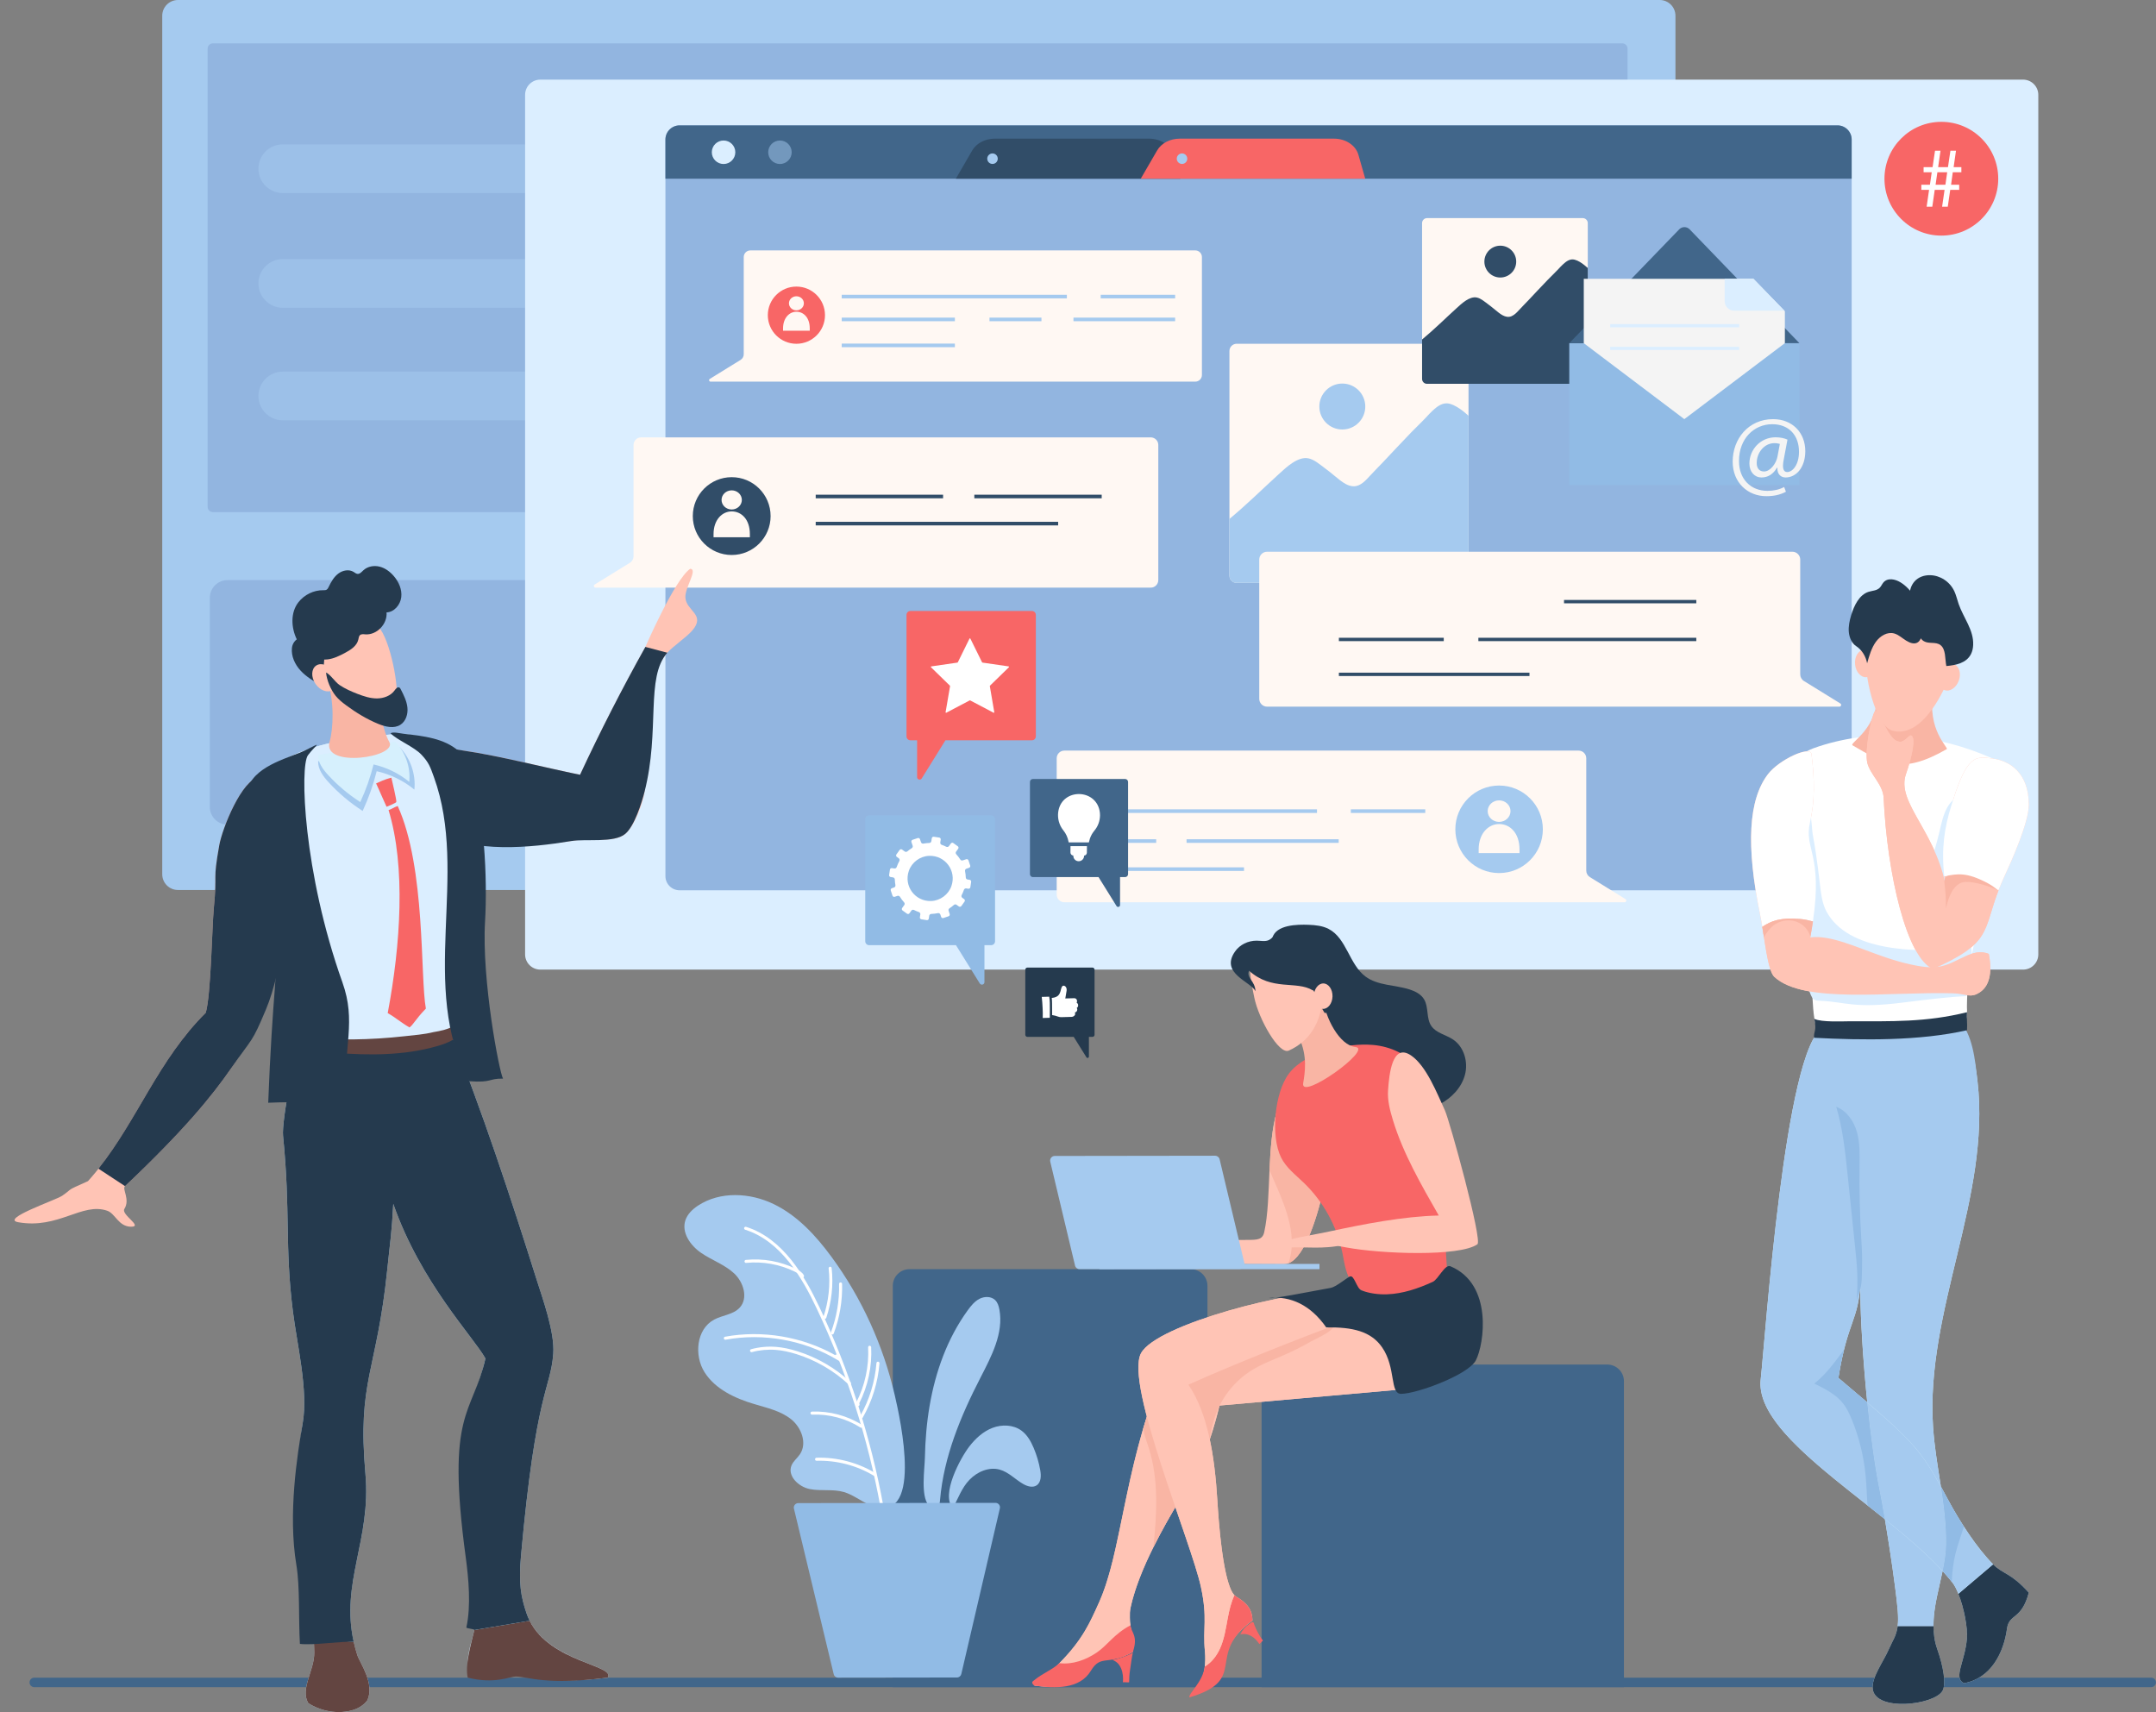 <?xml version="1.0" encoding="UTF-8"?>
<!DOCTYPE svg PUBLIC '-//W3C//DTD SVG 1.0//EN'
          'http://www.w3.org/TR/2001/REC-SVG-20010904/DTD/svg10.dtd'>
<svg height="517.6" preserveAspectRatio="xMidYMid meet" version="1.0" viewBox="-4.4 0.0 651.9 517.6" width="651.9" xmlns="http://www.w3.org/2000/svg" xmlns:xlink="http://www.w3.org/1999/xlink" zoomAndPan="magnify"
><rect x="-4.4" y="0.0" width="651.9" height="517.6" fill="#808080" stroke="none"/><defs
  ><clipPath id="a"
    ><path d="M 4 507 L 647.48 507 L 647.48 511 L 4 511 Z M 4 507"
    /></clipPath
    ><clipPath id="b"
    ><path d="M 81 310 L 180 310 L 180 517.629 L 81 517.629 Z M 81 310"
    /></clipPath
    ><clipPath id="c"
    ><path d="M 88 495 L 108 495 L 108 517.629 L 88 517.629 Z M 88 495"
    /></clipPath
  ></defs
  ><g
  ><g
    ><path d="M 497.445 269.082 L 49.41 269.082 C 46.781 269.082 44.656 266.953 44.656 264.328 L 44.656 4.754 C 44.656 2.129 46.781 0 49.41 0 L 497.445 0 C 500.07 0 502.199 2.129 502.199 4.754 L 502.199 264.328 C 502.199 266.953 500.07 269.082 497.445 269.082" fill="#a5caef"
    /></g
    ><g
    ><path d="M 486.117 154.836 L 59.977 154.836 C 59.098 154.836 58.387 154.121 58.387 153.242 L 58.387 14.699 C 58.387 13.82 59.098 13.105 59.977 13.105 L 486.117 13.105 C 486.996 13.105 487.711 13.82 487.711 14.699 L 487.711 153.242 C 487.711 154.121 487 154.836 486.117 154.836" fill="#92b5e0"
    /></g
    ><g
    ><path d="M 477.445 249.32 L 64.391 249.32 C 61.438 249.32 59.047 246.93 59.047 243.977 L 59.047 180.738 C 59.047 177.785 61.438 175.395 64.391 175.395 L 477.445 175.395 C 480.398 175.395 482.789 177.785 482.789 180.738 L 482.789 243.977 C 482.789 246.93 480.398 249.32 477.445 249.32" fill="#92b5e0"
    /></g
    ><g
    ><path d="M 154.371 58.363 L 81.094 58.363 C 77.031 58.363 73.738 55.07 73.738 51.008 C 73.738 46.941 77.031 43.648 81.094 43.648 L 154.371 43.648 L 154.371 58.363" fill="#9cc0e8"
    /></g
    ><g
    ><path d="M 154.371 93.051 L 81.094 93.051 C 77.031 93.051 73.738 89.758 73.738 85.695 C 73.738 81.633 77.031 78.336 81.094 78.336 L 154.371 78.336 L 154.371 93.051" fill="#9cc0e8"
    /></g
    ><g
    ><path d="M 154.371 127.074 L 81.094 127.074 C 77.031 127.074 73.738 123.781 73.738 119.719 C 73.738 115.652 77.031 112.359 81.094 112.359 L 154.371 112.359 L 154.371 127.074" fill="#9cc0e8"
    /></g
    ><g
    ><path d="M 607.305 293.152 L 158.98 293.152 C 156.434 293.152 154.371 291.09 154.371 288.547 L 154.371 28.684 C 154.371 26.137 156.434 24.074 158.98 24.074 L 607.305 24.074 C 609.852 24.074 611.914 26.137 611.914 28.684 L 611.914 288.547 C 611.914 291.09 609.852 293.152 607.305 293.152" fill="#dbeeff"
    /></g
    ><g
    ><path d="M 355.648 383.723 L 270.594 383.723 C 267.809 383.723 265.547 385.98 265.547 388.77 L 265.547 510.105 L 360.695 510.105 L 360.695 388.77 C 360.695 385.98 358.438 383.723 355.648 383.723" fill="#41668a"
    /></g
    ><g
    ><path d="M 481.578 412.555 L 382.105 412.555 C 379.32 412.555 377.059 414.812 377.059 417.602 L 377.059 510.105 L 486.625 510.105 L 486.625 417.602 C 486.625 414.812 484.363 412.555 481.578 412.555" fill="#41668a"
    /></g
    ><g
    ><path d="M 551.191 269.172 L 201.094 269.172 C 198.723 269.172 196.801 267.254 196.801 264.883 L 196.801 42.195 C 196.801 39.824 198.723 37.906 201.094 37.906 L 551.191 37.906 C 553.559 37.906 555.48 39.824 555.48 42.195 L 555.48 264.883 C 555.48 267.254 553.559 269.172 551.191 269.172" fill="#92b5e0"
    /></g
    ><g
    ><path d="M 555.48 54.035 L 555.48 42.195 C 555.48 39.824 553.559 37.906 551.191 37.906 L 201.094 37.906 C 198.723 37.906 196.801 39.824 196.801 42.195 L 196.801 54.035 L 555.48 54.035" fill="#41668a"
    /></g
    ><g
    ><path d="M 284.613 54.035 L 352.492 54.035 L 350.422 46.777 C 349.605 43.926 346.555 41.918 343.047 41.918 L 296.391 41.918 C 293.488 41.918 290.836 43.305 289.566 45.488 L 284.613 54.035" fill="#314d68"
    /></g
    ><g
    ><path d="M 340.52 54.035 L 408.402 54.035 L 406.328 46.777 C 405.516 43.926 402.465 41.918 398.957 41.918 L 352.301 41.918 C 349.395 41.918 346.746 43.305 345.477 45.488 L 340.52 54.035" fill="#f86666"
    /></g
    ><g
    ><path d="M 351.414 47.977 C 351.414 48.855 352.129 49.566 353.004 49.566 C 353.879 49.566 354.59 48.855 354.59 47.977 C 354.59 47.098 353.879 46.387 353.004 46.387 C 352.129 46.387 351.414 47.098 351.414 47.977" fill="#a5caef"
    /></g
    ><g
    ><path d="M 294.109 47.977 C 294.109 48.855 294.82 49.566 295.699 49.566 C 296.578 49.566 297.289 48.855 297.289 47.977 C 297.289 47.098 296.578 46.387 295.699 46.387 C 294.82 46.387 294.109 47.098 294.109 47.977" fill="#a5caef"
    /></g
    ><g
    ><path d="M 217.934 46.031 C 217.934 47.996 216.344 49.586 214.383 49.586 C 212.418 49.586 210.828 47.996 210.828 46.031 C 210.828 44.07 212.418 42.48 214.383 42.48 C 216.344 42.48 217.934 44.07 217.934 46.031" fill="#dbeeff"
    /></g
    ><g
    ><path d="M 231.43 49.586 C 229.469 49.586 227.879 47.996 227.879 46.031 C 227.879 44.07 229.469 42.48 231.43 42.48 C 233.391 42.48 234.98 44.07 234.98 46.031 C 234.98 47.996 233.391 49.586 231.43 49.586" fill="#7398bd"
    /></g
    ><g
    ><path d="M 220.48 77.715 L 220.48 107.105 C 220.48 107.801 220.121 108.445 219.531 108.812 L 210.215 114.562 C 209.836 114.797 210 115.383 210.445 115.383 L 357.012 115.383 C 358.121 115.383 359.02 114.484 359.02 113.375 L 359.02 77.715 C 359.02 76.609 358.121 75.711 357.012 75.711 L 222.488 75.711 C 221.379 75.711 220.48 76.609 220.48 77.715" fill="#fff8f3"
    /></g
    ><g
    ><path d="M 187.16 134.531 L 187.16 168.191 C 187.16 168.988 186.746 169.73 186.066 170.148 L 175.395 176.73 C 174.961 177.004 175.152 177.672 175.66 177.672 L 343.531 177.672 C 344.801 177.672 345.828 176.645 345.828 175.375 L 345.828 134.531 C 345.828 133.262 344.801 132.234 343.531 132.234 L 189.457 132.234 C 188.188 132.234 187.16 133.262 187.16 134.531" fill="#fff8f3"
    /></g
    ><g
    ><path d="M 318.184 90.211 L 250.105 90.211 L 250.105 89.121 L 318.184 89.121 L 318.184 90.211" fill="#a5caef"
    /></g
    ><g
    ><path d="M 350.922 89.121 L 328.414 89.121 L 328.414 90.211 L 350.922 90.211 L 350.922 89.121" fill="#a5caef"
    /></g
    ><g
    ><path d="M 284.324 96.031 L 250.105 96.031 L 250.105 97.121 L 284.324 97.121 L 284.324 96.031" fill="#a5caef"
    /></g
    ><g
    ><path d="M 310.5 96.031 L 294.785 96.031 L 294.785 97.121 L 310.5 97.121 L 310.5 96.031" fill="#a5caef"
    /></g
    ><g
    ><path d="M 320.18 96.031 L 320.18 97.121 L 350.922 97.121 L 350.922 96.031 L 320.18 96.031" fill="#a5caef"
    /></g
    ><g
    ><path d="M 245.051 95.289 C 245.051 100.066 241.18 103.938 236.406 103.938 C 231.633 103.938 227.762 100.066 227.762 95.289 C 227.762 90.516 231.633 86.645 236.406 86.645 C 241.18 86.645 245.051 90.516 245.051 95.289" fill="#f86666"
    /></g
    ><g
    ><path d="M 240.441 99.996 L 240.441 99.289 C 240.441 95.98 238.531 94.25 236.406 94.25 C 234.281 94.25 232.367 96.117 232.367 99.289 L 232.367 99.996 L 240.441 99.996" fill="#fff8f3"
    /></g
    ><g
    ><path d="M 236.406 89.574 C 237.652 89.574 238.66 90.527 238.66 91.699 C 238.66 92.875 237.652 93.828 236.406 93.828 C 235.16 93.828 234.152 92.875 234.152 91.699 C 234.152 90.527 235.16 89.574 236.406 89.574" fill="#fff8f3"
    /></g
    ><g
    ><path d="M 284.324 103.879 L 250.105 103.879 L 250.105 104.969 L 284.324 104.969 L 284.324 103.879" fill="#a5caef"
    /></g
    ><g
    ><path d="M 437.449 176.227 L 369.52 176.227 C 368.316 176.227 367.34 175.25 367.34 174.047 L 367.34 106.113 C 367.34 104.91 368.316 103.934 369.52 103.934 L 437.449 103.934 C 438.656 103.934 439.633 104.91 439.633 106.113 L 439.633 174.047 C 439.633 175.25 438.656 176.227 437.449 176.227" fill="#fff8f3"
    /></g
    ><g
    ><path d="M 438.172 124.453 C 436.906 123.461 435.48 122.488 433.91 122.07 C 431.895 121.539 430.23 122.809 428.789 124.145 C 428.105 124.777 427.473 125.461 426.84 126.145 C 425.348 127.742 423.746 129.238 422.223 130.809 C 419.316 133.801 416.492 136.871 413.625 139.895 C 412.352 141.23 411.039 142.527 409.797 143.887 C 408.812 144.965 407.77 146.125 406.402 146.715 C 403.746 147.859 401.223 145.566 399.289 144 C 398.129 143.055 396.992 142.102 395.777 141.23 C 394.395 140.23 392.988 138.969 391.281 138.59 C 388.07 137.887 384.551 141.273 382.395 143.23 C 377.379 147.793 372.566 152.566 367.34 156.891 L 367.34 174.094 C 367.34 175.27 368.293 176.227 369.473 176.227 L 437.496 176.227 C 438.676 176.227 439.633 175.27 439.633 174.094 L 439.633 125.703 C 439.156 125.277 438.676 124.852 438.172 124.453" fill="#a5caef"
    /></g
    ><g
    ><path d="M 408.414 122.91 C 408.414 126.746 405.305 129.855 401.469 129.855 C 397.633 129.855 394.523 126.746 394.523 122.91 C 394.523 119.074 397.633 115.965 401.469 115.965 C 405.305 115.965 408.414 119.074 408.414 122.91" fill="#a5caef"
    /></g
    ><g
    ><path d="M 228.605 156.035 C 228.605 162.531 223.34 167.797 216.844 167.797 C 210.344 167.797 205.078 162.531 205.078 156.035 C 205.078 149.535 210.344 144.27 216.844 144.27 C 223.34 144.27 228.605 149.535 228.605 156.035" fill="#314d68"
    /></g
    ><g
    ><path d="M 222.336 162.438 L 222.336 161.48 C 222.336 156.969 219.734 154.617 216.844 154.617 C 213.949 154.617 211.352 157.16 211.352 161.48 L 211.352 162.438 L 222.336 162.438" fill="#fff8f3"
    /></g
    ><g
    ><path d="M 216.844 148.254 C 218.539 148.254 219.91 149.551 219.91 151.148 C 219.91 152.746 218.539 154.043 216.844 154.043 C 215.148 154.043 213.773 152.746 213.773 151.148 C 213.773 149.551 215.148 148.254 216.844 148.254" fill="#fff8f3"
    /></g
    ><g
    ><path d="M 280.754 150.656 L 242.242 150.656 L 242.242 149.566 L 280.754 149.566 L 280.754 150.656" fill="#314d68"
    /></g
    ><g
    ><path d="M 328.715 150.656 L 290.203 150.656 L 290.203 149.566 L 328.715 149.566 L 328.715 150.656" fill="#314d68"
    /></g
    ><g
    ><path d="M 315.547 158.852 L 242.242 158.852 L 242.242 157.762 L 315.547 157.762 L 315.547 158.852" fill="#314d68"
    /></g
    ><g
    ><path d="M 474.172 116.043 L 427.102 116.043 C 426.262 116.043 425.586 115.363 425.586 114.527 L 425.586 67.453 C 425.586 66.617 426.262 65.941 427.102 65.941 L 474.172 65.941 C 475.008 65.941 475.688 66.617 475.688 67.453 L 475.688 114.527 C 475.688 115.363 475.008 116.043 474.172 116.043" fill="#fff8f3"
    /></g
    ><g
    ><path d="M 474.672 80.164 C 473.801 79.477 472.809 78.801 471.719 78.512 C 470.324 78.141 469.172 79.02 468.172 79.945 C 467.695 80.387 467.258 80.859 466.82 81.332 C 465.785 82.441 464.676 83.477 463.621 84.566 C 461.605 86.641 459.648 88.766 457.66 90.863 C 456.785 91.789 455.871 92.688 455.012 93.629 C 454.324 94.375 453.602 95.18 452.656 95.59 C 450.816 96.383 449.066 94.793 447.727 93.707 C 446.922 93.051 446.133 92.391 445.293 91.789 C 444.332 91.098 443.363 90.219 442.176 89.961 C 439.953 89.469 437.516 91.816 436.02 93.176 C 432.539 96.336 429.211 99.645 425.586 102.645 L 425.586 114.562 C 425.586 115.379 426.25 116.043 427.062 116.043 L 474.207 116.043 C 475.023 116.043 475.688 115.379 475.688 114.562 L 475.688 81.027 C 475.355 80.73 475.023 80.438 474.672 80.164" fill="#314d68"
    /></g
    ><g
    ><path d="M 454.051 79.094 C 454.051 81.754 451.895 83.906 449.238 83.906 C 446.582 83.906 444.426 81.754 444.426 79.094 C 444.426 76.434 446.582 74.281 449.238 74.281 C 451.895 74.281 454.051 76.434 454.051 79.094" fill="#314d68"
    /></g
    ><g
    ><path d="M 475.23 229.254 L 475.23 263.223 C 475.23 264.023 475.645 264.773 476.332 265.191 L 487.098 271.84 C 487.539 272.109 487.348 272.785 486.828 272.785 L 317.43 272.785 C 316.148 272.785 315.109 271.75 315.109 270.469 L 315.109 229.254 C 315.109 227.977 316.148 226.938 317.43 226.938 L 472.91 226.938 C 474.191 226.938 475.23 227.977 475.23 229.254" fill="#fff8f3"
    /></g
    ><g
    ><path d="M 462.105 250.73 C 462.105 258.039 456.184 263.965 448.871 263.965 C 441.566 263.965 435.645 258.039 435.645 250.73 C 435.645 243.426 441.566 237.5 448.871 237.5 C 456.184 237.5 462.105 243.426 462.105 250.73" fill="#a5caef"
    /></g
    ><g
    ><path d="M 455.051 257.934 L 455.051 256.855 C 455.051 251.785 452.129 249.137 448.871 249.137 C 445.621 249.137 442.695 252 442.695 256.855 L 442.695 257.934 L 455.051 257.934" fill="#fff8f3"
    /></g
    ><g
    ><path d="M 448.871 241.984 C 450.777 241.984 452.328 243.441 452.328 245.238 C 452.328 247.039 450.777 248.496 448.871 248.496 C 446.965 248.496 445.422 247.039 445.422 245.238 C 445.422 243.441 446.965 241.984 448.871 241.984" fill="#fff8f3"
    /></g
    ><g
    ><path d="M 393.812 245.785 L 325.734 245.785 L 325.734 244.695 L 393.812 244.695 L 393.812 245.785" fill="#a5caef"
    /></g
    ><g
    ><path d="M 426.551 244.695 L 404.043 244.695 L 404.043 245.785 L 426.551 245.785 L 426.551 244.695" fill="#a5caef"
    /></g
    ><g
    ><path d="M 345.195 253.742 L 325.734 253.742 L 325.734 254.832 L 345.195 254.832 L 345.195 253.742" fill="#a5caef"
    /></g
    ><g
    ><path d="M 400.375 254.832 L 354.375 254.832 L 354.375 253.742 L 400.375 253.742 L 400.375 254.832" fill="#a5caef"
    /></g
    ><g
    ><path d="M 371.746 262.234 L 325.734 262.234 L 325.734 263.32 L 371.746 263.32 L 371.746 262.234" fill="#a5caef"
    /></g
    ><g
    ><path d="M 539.926 169.18 L 539.926 203.879 C 539.926 204.699 540.352 205.465 541.051 205.895 L 552.051 212.684 C 552.5 212.961 552.305 213.652 551.773 213.652 L 378.723 213.652 C 377.414 213.652 376.355 212.59 376.355 211.285 L 376.355 169.18 C 376.355 167.871 377.414 166.812 378.723 166.812 L 537.559 166.812 C 538.863 166.812 539.926 167.871 539.926 169.18" fill="#fff8f3"
    /></g
    ><g
    ><path d="M 508.504 181.391 L 468.508 181.391 L 468.508 182.406 L 508.504 182.406 L 508.504 181.391" fill="#314d68"
    /></g
    ><g
    ><path d="M 508.504 192.824 L 442.609 192.824 L 442.609 193.84 L 508.504 193.84 L 508.504 192.824" fill="#314d68"
    /></g
    ><g
    ><path d="M 400.43 192.824 L 400.43 193.84 L 432.141 193.84 L 432.141 192.824 L 400.43 192.824" fill="#314d68"
    /></g
    ><g
    ><path d="M 400.43 203.375 L 400.43 204.391 L 458.062 204.391 L 458.062 203.375 L 400.43 203.375" fill="#314d68"
    /></g
    ><g clip-path="url(#a)"
    ><path d="M 646.043 510.105 L 5.973 510.105 C 5.176 510.105 4.531 509.457 4.531 508.664 C 4.531 507.867 5.176 507.223 5.973 507.223 L 646.043 507.223 C 646.84 507.223 647.484 507.867 647.484 508.664 C 647.484 509.457 646.84 510.105 646.043 510.105" fill="#41668a"
    /></g
    ><g
    ><path d="M 593.535 326.957 C 597.543 361.992 577.773 396.188 580.082 431.375 C 580.867 443.285 584.176 454.992 584.012 466.926 C 583.867 477.23 577.703 488.242 581.352 498.562 C 583.23 503.883 584.16 509.355 582.871 511.336 C 580.133 515.543 562.922 517.512 561.859 510.77 C 561.32 507.359 565.051 502.461 566.676 498.715 C 568.383 494.777 569.949 493.773 569.41 486.965 C 568.801 479.27 565.566 458.512 564.008 450.949 C 560.598 434.371 557.902 403.051 558.102 387.438 C 557.656 399.441 554.293 398.965 551.453 416.605 C 574.918 436.367 576.156 437.641 584.848 453.859 C 587.996 459.738 593.285 467.996 598.309 473.02 C 601.262 475.973 603.566 475.438 609.039 481.52 C 606.848 489.898 603.078 487.762 602.445 492.441 C 601.465 499.723 597.527 507.512 589.43 508.902 C 586.082 507.371 589.742 502.395 590.32 495.445 C 590.707 490.832 588.352 481.523 585.953 478.473 C 569.5 457.539 525.906 435.793 527.977 417.062 C 529.383 404.363 535.34 316.637 546.773 310.789 C 551.004 308.629 557.383 311 561.832 311.219 C 570.598 311.641 578.414 309.234 586.551 306.445 C 591.156 311.707 592.762 320.168 593.535 326.957" fill="#d6f0fd"
    /></g
    ><g
    ><path d="M 566.676 498.715 C 565.051 502.461 561.32 507.359 561.859 510.77 C 562.922 517.512 580.133 515.543 582.871 511.336 C 584.16 509.355 583.23 503.883 581.352 498.562 C 580.539 496.277 580.234 493.957 580.219 491.621 L 569.395 491.621 C 569.027 494.594 567.891 495.918 566.676 498.715" fill="#253a4e"
    /></g
    ><g
    ><path d="M 582.445 449.434 C 576.758 439.145 573.645 435.516 560.203 424.012 C 561.23 434.098 562.555 443.867 564.008 450.949 C 564.426 452.965 564.957 455.922 565.527 459.316 C 572.027 464.535 578.207 469.781 582.973 474.988 C 583.535 472.27 583.973 469.574 584.012 466.926 C 584.09 461.059 583.332 455.242 582.445 449.434" fill="#a5caef"
    /></g
    ><g
    ><path d="M 565.527 459.316 C 567.102 468.652 568.961 481.32 569.41 486.965 C 569.566 488.938 569.539 490.41 569.395 491.621 L 580.219 491.621 C 580.176 486.113 581.828 480.504 582.973 474.988 C 578.207 469.781 572.027 464.535 565.527 459.316" fill="#a5caef"
    /></g
    ><g
    ><path d="M 598.309 473.02 L 598.242 472.953 L 587.742 481.867 C 589.379 485.984 590.605 492.016 590.32 495.445 C 589.742 502.395 586.082 507.371 589.43 508.902 C 597.527 507.512 601.465 499.723 602.445 492.441 C 603.078 487.762 606.848 489.898 609.039 481.52 C 603.566 475.438 601.262 475.973 598.309 473.02" fill="#253a4e"
    /></g
    ><g
    ><path d="M 598.246 472.957 L 587.746 481.867 C 587.176 480.453 586.57 479.25 585.949 478.469 L 585.746 478.219 C 584.902 477.145 583.961 476.074 582.973 474.992 C 583.535 472.266 583.977 469.574 584.012 466.922 C 584.094 461.055 583.332 455.246 582.453 449.438 C 583.188 450.781 583.984 452.246 584.844 453.863 C 586.094 456.176 587.664 458.863 589.414 461.578 C 592.102 465.719 595.223 469.922 598.246 472.957" fill="#a5caef"
    /></g
    ><g
    ><path d="M 545.605 225.645 C 543.246 226.41 540.824 227.367 539.156 229.328 C 536.531 232.418 536.469 237.094 536.789 241.277 C 538.141 259.043 536.797 268.793 542.188 285.637 C 543.98 291.23 542.961 304.785 544.75 310.379 C 554.664 314.281 573.719 315.789 584.043 313.43 C 591.344 311.758 590.316 306.027 590.332 304.371 C 590.43 293.512 592.461 282.676 596.277 272.629 C 600.914 260.434 614.66 236.648 598.137 229.344 C 581.367 221.93 563.121 219.957 545.605 225.645" fill="#fff"
    /></g
    ><g
    ><path d="M 532.121 295.363 C 541.074 303.594 566.879 299.762 586.168 300.328 C 590.016 300.441 591.371 301.898 594.203 300.031 C 597.742 297.695 597.793 292.785 596.945 288.398 C 591.945 286.445 587.812 290.984 582.605 292.125 C 579.457 292.812 576.195 292.23 573.051 291.531 C 561.348 288.941 550.961 282.406 542.961 283.402 C 547.688 258.258 540.875 257.328 542.875 248.66 C 544.398 242.062 544.285 235.645 543.332 227.988 C 543 225.32 533.57 229.652 530.211 234.02 C 524.262 241.754 523.492 255.559 527.805 276.605 C 529.184 283.336 529.977 293.391 532.121 295.363" fill="#ffc4b5"
    /></g
    ><g
    ><path d="M 584.211 226.5 C 570.387 234.477 565.105 230.75 555.762 225.355 C 554.555 224.66 563.828 220.25 563.113 209.184 C 562.914 206.129 563.113 209.184 567.945 207.316 C 570.938 206.16 580.613 206.633 580.199 208.949 C 578.094 220.801 584.945 226.074 584.211 226.5" fill="#f9b5a4"
    /></g
    ><g
    ><path d="M 559.871 197.637 C 559.082 203.555 562.508 219.602 567.934 220.949 C 575.48 222.824 581.367 212.988 584.227 206.551 C 586.008 202.535 586.617 197.941 584.473 194.328 C 583.387 192.504 578.336 186.438 575.949 186.188 C 568.836 185.441 560.828 190.449 559.871 197.637" fill="#ffc4b5"
    /></g
    ><g
    ><path d="M 582.148 203.703 C 581.359 205.859 582.004 208.074 583.582 208.652 C 585.16 209.23 587.082 207.953 587.867 205.797 C 588.656 203.645 588.016 201.426 586.438 200.848 C 584.855 200.273 582.938 201.551 582.148 203.703" fill="#ffc4b5"
    /></g
    ><g
    ><path d="M 556.512 200.93 C 556.758 203.211 558.312 204.914 559.984 204.734 C 561.656 204.555 562.812 202.559 562.566 200.277 C 562.324 197.996 560.77 196.293 559.098 196.473 C 557.426 196.652 556.27 198.648 556.512 200.93" fill="#ffc4b5"
    /></g
    ><g
    ><path d="M 570.285 176.09 C 568.633 175.062 566.344 174.594 565.059 176.129 C 564.668 176.602 564.422 177.211 564.008 177.652 C 563.117 178.605 561.734 178.562 560.555 178.945 C 557.816 179.828 556.219 183.008 555.312 186.066 C 554.832 187.68 554.469 189.379 554.617 191.082 C 554.77 192.781 555.523 194.496 556.84 195.352 C 558.52 196.445 559.762 198.391 560.152 200.539 C 560.793 198.258 561.461 195.918 562.789 194.066 C 564.125 192.219 566.297 190.945 568.359 191.527 C 569.676 191.898 570.754 192.945 571.953 193.684 C 577.223 196.93 577.434 190.039 576.625 186.09 C 575.785 181.988 573.602 178.148 570.285 176.09" fill="#253a4e"
    /></g
    ><g
    ><path d="M 575.523 187.273 C 575.336 189.719 575.406 192.742 577.316 193.863 C 578.844 194.762 580.902 193.941 582.328 195.031 C 583.996 196.305 583.664 199.133 584.102 201.371 C 586.898 201.121 590.141 200.535 591.551 197.766 C 591.977 196.93 592.18 195.965 592.219 195.008 C 592.422 190.477 589.281 186.801 587.824 182.602 C 587.387 181.336 587.094 179.996 586.539 178.793 C 585.16 175.805 582.195 173.961 579.203 173.902 C 577.477 173.867 575.656 174.43 574.445 175.84 C 572.621 177.953 572.613 181.32 573.25 184.152 C 573.887 186.984 575.043 189.695 575.148 192.621 L 575.523 187.273" fill="#253a4e"
    /></g
    ><g
    ><path d="M 562.516 215.02 C 563.152 214.133 565.203 219.387 567.059 222.059 C 567.949 223.344 568.648 224.051 569.961 224.25 C 571.449 224.473 572.789 222.211 573.387 222.355 C 575.18 222.785 573.434 229.676 571.914 233.98 C 568.699 243.082 582.109 251.926 584.414 270.895 C 582.148 259.371 583.074 251.758 585.59 243.645 C 586.672 240.145 588.508 234.246 590.711 231.438 C 592.914 228.625 594.73 228.906 598.137 229.344 C 603.129 229.984 609.047 233.555 609.039 243.309 C 609.039 248.738 603.785 260.391 601.551 265.23 C 594.406 280.703 599.664 284.355 580.098 292.965 C 572.168 289.805 566.211 264.297 565.145 241.191 C 564.957 237.18 561.043 234.141 560.207 230.629 C 559.375 227.113 561.32 216.68 562.516 215.02" fill="#ffc4b5"
    /></g
    ><g
    ><path d="M 549.262 277.742 C 557.375 288.344 578.297 288.086 591.605 286.453 C 592.137 288.605 592.066 301.074 589.852 301.176 C 584.969 301.402 578.73 302.141 570.785 303.141 C 556.254 304.969 553.578 302.93 546.215 302.59 C 545.473 302.559 544.68 302.586 544.055 302.184 C 541.723 300.664 538.141 281.195 537.801 269.848 C 537.625 263.938 538.367 248.16 541.59 244.012 C 543.445 244.594 543.375 250.414 543.691 252.164 C 546.781 269.105 545.242 272.484 549.262 277.742" fill="#dbeeff"
    /></g
    ><g
    ><path d="M 539.973 277.859 C 541.207 277.949 542.691 278.301 543.77 278.59 C 546.793 258.105 541.012 256.738 542.875 248.66 C 544.398 242.062 544.285 235.645 543.332 227.988 C 543 225.32 533.57 229.652 530.211 234.02 C 524.262 241.754 523.492 255.559 527.805 276.605 C 528.035 277.734 528.25 278.965 528.457 280.23 C 531.23 278.402 533.789 277.391 539.973 277.859" fill="#fff"
    /></g
    ><g
    ><path d="M 594.203 300.035 C 593.871 300.25 593.555 300.422 593.254 300.566 C 591.004 301.574 589.551 300.422 586.168 300.324 C 566.871 299.762 541.066 303.594 532.121 295.367 C 530.641 294 529.789 288.746 528.969 283.402 C 528.797 282.336 528.625 281.27 528.453 280.234 C 531.23 278.402 533.793 277.383 539.973 277.859 C 541.211 277.945 542.691 278.305 543.773 278.594 C 543.559 280.031 543.297 281.574 542.996 283.215 L 542.965 283.402 L 543.055 283.391 L 543.109 283.391 C 549.359 282.684 557.051 286.5 565.688 289.438 C 568.066 290.242 570.527 290.977 573.051 291.539 C 576.199 292.23 579.457 292.82 582.609 292.129 C 587.809 290.988 591.941 286.441 596.938 288.398 C 597.789 292.793 597.742 297.703 594.203 300.035" fill="#ffc4b5"
    /></g
    ><g
    ><path d="M 583.73 266.875 C 583.914 268.164 584.141 269.5 584.414 270.895 C 584.246 269.5 584.012 268.164 583.73 266.875" fill="#ffc4b5"
    /></g
    ><g
    ><path d="M 584.363 244.16 C 583.133 246.391 582.621 248.934 582.035 251.41 C 581.055 255.57 579.816 259.668 578.328 263.676 C 576.973 267.34 575.395 271.379 576.805 275.023 C 577.199 276.051 577.816 276.98 578.52 277.824 C 579.703 279.25 581.441 280.547 583.25 280.16 C 584.113 279.973 584.859 279.418 585.449 278.762 C 586.766 277.293 587.383 275.348 587.949 273.461 C 590.906 263.672 593.496 253.469 592.258 243.32 C 591.535 237.375 586.254 240.742 584.363 244.16" fill="#dbeeff"
    /></g
    ><g
    ><path d="M 583.484 264.949 C 583.559 265.578 583.637 266.223 583.73 266.875 C 584.012 268.164 584.246 269.5 584.414 270.895 C 584.141 269.5 583.914 268.164 583.73 266.875 C 580.223 250.633 568.938 242.41 571.914 233.98 C 573.434 229.676 575.18 222.785 573.387 222.355 C 572.789 222.211 571.449 224.473 569.961 224.25 C 568.648 224.051 567.949 223.344 567.059 222.059 C 565.203 219.387 563.152 214.133 562.516 215.02 C 561.32 216.68 559.375 227.113 560.207 230.629 C 561.043 234.141 564.957 237.18 565.145 241.191 C 566.211 264.297 572.168 289.805 580.098 292.965 C 597.855 285.148 595.172 281.422 599.859 269.234 C 598.984 268.539 597.777 267.637 596.684 267.055 C 590.289 263.668 587.609 264.105 583.484 264.949" fill="#ffc4b5"
    /></g
    ><g
    ><path d="M 589.891 266.641 C 592.691 266.516 597.348 267.988 599.859 269.234 C 600.211 267.191 600.66 266.645 599.824 265.164 C 598.984 263.68 597.414 262.707 595.758 262.312 C 594.102 261.922 592.359 262.059 590.688 262.398 C 588.777 262.785 586.898 263.434 585.168 264.336 C 583.234 265.348 583.418 266.098 583.648 268.035 C 583.895 270.133 584.008 272.242 583.988 274.352 C 583.973 276.145 584.707 266.875 589.891 266.641" fill="#f9b5a4"
    /></g
    ><g
    ><path d="M 609.039 243.309 C 609.047 233.555 603.129 229.984 598.137 229.344 C 594.73 228.906 592.914 228.625 590.711 231.438 C 588.508 234.246 586.672 240.145 585.59 243.645 C 583.531 250.277 582.543 256.578 583.484 264.949 C 587.609 264.105 590.289 263.668 596.684 267.055 C 597.777 267.637 598.984 268.539 599.859 269.234 C 600.336 267.992 600.891 266.664 601.551 265.23 C 603.785 260.391 609.039 248.738 609.039 243.309" fill="#fff"
    /></g
    ><g
    ><path d="M 543.773 278.594 C 543.559 280.031 543.297 281.574 542.996 283.215 C 542.434 281.039 540.648 279.227 538.488 278.566 C 536.258 277.875 533.707 278.395 531.836 279.785 C 531.145 280.309 529.605 281.949 528.969 283.402 C 528.797 282.336 528.625 281.27 528.453 280.234 C 531.23 278.402 533.793 277.383 539.973 277.859 C 541.211 277.945 542.691 278.305 543.773 278.594" fill="#f9b5a4"
    /></g
    ><g
    ><path d="M 543.055 283.391 L 543.109 283.391 L 543.066 283.445 Z M 543.055 283.391" fill="#f86666"
    /></g
    ><g
    ><path d="M 580.082 431.383 C 577.773 396.188 597.543 361.992 593.531 326.953 C 592.762 320.168 592.203 313.008 587.586 307.746 C 579.453 310.531 570.598 311.645 561.836 311.219 C 557.387 311.004 551.008 308.621 546.781 310.789 C 535.344 316.633 529.379 404.363 527.977 417.062 C 526.664 428.883 543.52 441.891 560.277 455.137 C 562.039 456.531 563.789 457.926 565.527 459.316 C 564.953 455.922 564.422 452.961 564.016 450.949 C 562.551 443.867 561.23 434.094 560.207 424.016 C 557.672 421.848 554.793 419.418 551.457 416.598 C 552.016 413.148 552.59 410.387 553.16 408.09 C 555.492 398.66 557.742 397.078 558.102 387.438 C 558.016 394.711 558.551 405.387 559.492 416.406 C 559.703 418.934 559.945 421.492 560.207 424.016 C 561.672 425.262 563.016 426.43 564.254 427.512 C 573.355 435.5 576.715 439.449 580.988 446.855 C 581.465 447.676 581.949 448.531 582.453 449.438 C 582.262 448.211 582.07 446.984 581.879 445.758 C 581.129 440.977 580.395 436.188 580.082 431.383" fill="#a5caef"
    /></g
    ><g
    ><path d="M 589.414 461.578 C 588.566 464.289 587.547 466.969 586.867 469.73 C 586.188 472.516 585.879 475.359 585.746 478.219 C 584.902 477.145 583.961 476.074 582.973 474.992 C 583.535 472.266 583.977 469.574 584.012 466.922 C 584.094 461.055 583.332 455.246 582.453 449.438 C 583.188 450.781 583.984 452.246 584.844 453.863 C 586.094 456.176 587.664 458.863 589.414 461.578" fill="#91bbe5"
    /></g
    ><g
    ><path d="M 557.859 352.469 C 557.906 349.051 558.004 345.566 557.074 342.273 C 556.148 338.984 554.008 335.84 550.812 334.617 C 552.809 341.293 553.535 348.27 554.254 355.195 C 555.004 362.426 555.754 369.652 556.504 376.879 C 556.777 379.504 557.051 382.133 557.16 384.77 C 557.285 387.672 557.215 390.582 556.949 393.477 C 557.082 392.027 558.016 390.43 558.281 388.945 C 558.59 387.246 558.539 385.605 558.602 383.895 C 558.715 380.793 558.594 377.82 558.398 374.688 C 557.941 367.293 557.762 359.879 557.859 352.469" fill="#91bbe5"
    /></g
    ><g
    ><path d="M 565.527 459.316 C 563.789 457.926 562.039 456.531 560.277 455.137 C 560.039 452.176 559.992 449.176 559.703 446.211 C 559.16 440.379 557.742 434.617 555.527 429.191 C 554.824 427.488 554.043 425.801 552.91 424.348 C 550.707 421.551 547.387 419.883 544.184 418.312 C 547.945 415.336 550.387 411.73 553.16 408.09 C 552.59 410.387 552.016 413.148 551.457 416.598 C 554.793 419.418 557.672 421.848 560.207 424.016 C 561.23 434.094 562.551 443.867 564.016 450.949 C 564.422 452.961 564.953 455.922 565.527 459.316" fill="#91bbe5"
    /></g
    ><g
    ><path d="M 554.766 308.773 C 567.613 308.766 577.879 309.117 590.355 306.035 C 590.207 308.234 590.504 309.273 590.355 311.473 C 576.023 314.742 558.781 314.535 544.098 313.762 C 543.996 311.473 544.957 311.98 544.203 308.051 C 546.336 309.109 552.906 308.777 554.766 308.773" fill="#253a4e"
    /></g
    ><g
    ><path d="M 391.238 279.605 C 393.32 279.688 395.461 279.891 397.312 280.848 C 402.766 283.656 403.527 291.516 408.43 295.211 C 412.203 298.051 417.414 297.723 421.906 299.184 C 423.59 299.73 425.273 300.613 426.188 302.129 C 427.633 304.52 426.801 307.828 428.352 310.152 C 429.805 312.328 432.746 312.824 434.926 314.27 C 438.262 316.484 439.578 321.047 438.562 324.922 C 437.551 328.793 434.543 331.938 431.004 333.809 C 427.465 335.684 423.43 336.41 419.438 336.699 C 415.684 336.973 411.836 336.863 408.262 335.688 C 403.609 334.164 399.656 330.883 396.781 326.918 C 393.473 322.355 391.48 316.688 392.02 311.074 C 392.137 309.859 392.355 308.566 391.836 307.461 C 391.219 306.133 389.742 305.484 388.508 304.707 C 385.375 302.734 383.293 299.398 382.125 295.891 C 381.066 292.699 379.395 287.039 380.289 283.645 C 381.375 279.523 387.93 279.484 391.238 279.605" fill="#253a4e"
    /></g
    ><g
    ><path d="M 397.844 346.711 C 397.668 349.258 397.094 353.25 396.191 357.633 C 394.094 367.734 390.215 380.004 385.18 381.949 C 384.73 382.137 384.258 382.223 383.785 382.223 C 373.75 382.188 363.715 382.145 353.668 382.102 C 354.285 379.066 356.152 378.109 359.066 377.066 C 371.395 372.617 376.828 377.176 377.859 372.527 C 379.016 367.309 379.148 360.582 379.453 353.777 C 379.738 347.5 380.168 341.156 381.707 335.859 C 382.223 334.035 382.883 332.344 383.707 330.816 C 386.301 326.004 390.5 323.926 394.379 328.859 C 398.172 333.672 398.246 340.918 397.844 346.711" fill="#ffc4b5"
    /></g
    ><g
    ><path d="M 396.191 357.633 C 394.094 367.734 390.215 380.004 385.18 381.949 C 387.918 374.273 384.684 365.746 381.379 358.227 C 380.738 356.777 380.078 355.293 379.453 353.777 C 379.738 347.5 380.168 341.156 381.707 335.859 C 383.773 337.145 385.883 339.355 387.004 340.895 C 390.773 346.051 394.652 351.566 396.191 357.633" fill="#f9b5a4"
    /></g
    ><g
    ><path d="M 382.934 349.922 C 384.469 353.035 387.352 355.219 389.852 357.629 C 395.754 363.316 399.875 370.828 401.508 378.863 C 402.172 382.141 402.539 385.727 404.805 388.184 C 405.98 389.461 407.562 390.297 409.184 390.922 C 415.988 393.543 424.031 392.707 430.152 388.738 C 431.188 388.062 432.211 387.258 432.711 386.129 C 433.168 385.078 433.117 383.887 433.055 382.742 C 432.203 367.391 430.758 352.066 428.723 336.824 C 428.078 331.992 427.289 326.949 424.406 323.016 C 421.293 318.762 416.047 316.406 410.793 315.934 C 403.078 315.238 390.41 317.883 385.336 324.574 C 380.895 330.434 379.809 343.59 382.934 349.922" fill="#f86666"
    /></g
    ><g
    ><path d="M 373.793 406.379 C 357.805 408.523 351.469 403.781 346.137 417.531 C 335.262 445.574 334.711 469.406 327.922 484.477 C 324.445 492.188 321.711 498.809 308.324 509.629 C 314.77 510.527 321.789 510.109 325.156 504.52 C 328.25 499.383 330.512 503.809 338.137 499.473 C 338.328 491.598 336.34 491.141 337.465 485.961 C 340.52 471.867 351.727 454.387 356.383 446.723 C 361.215 438.766 364.316 424.957 364.316 424.957 C 364.316 424.957 385.828 423.078 423.691 419.699 C 428.016 419.316 432.387 417.93 435.77 415.211 C 439.152 412.496 441.082 407.449 438.934 403.684 C 436.84 400.016 433.543 396.105 427.848 394.379 C 422.957 392.895 420.012 392.324 414.766 394.23 C 411.43 395.441 406.938 397.844 403.699 399.027 C 394.363 402.449 383.617 405.012 373.793 406.379" fill="#ffc4b5"
    /></g
    ><g
    ><path d="M 340.57 409.211 C 335.715 418.66 355.809 466.254 358.719 479.801 C 360.789 489.453 359.223 491.977 359.93 499.328 C 360.688 507.199 357.004 510.855 357.656 512.191 C 372.094 506.746 359.777 500.539 374.309 489.941 C 374.246 486.793 372.859 484.758 369.312 482.676 C 365.379 480.367 363.984 458.59 363.715 454.035 C 362.859 439.684 360.688 427.121 354.934 418.645 C 370.551 411.543 401 399.734 407.039 397.898 C 407.98 397.613 409.922 396.531 410.715 396.008 C 407.121 391.84 401.801 391.078 398.828 390.793 C 387.355 389.695 345.137 400.328 340.57 409.211" fill="#ffc4b5"
    /></g
    ><g
    ><path d="M 405.461 316.562 C 410.844 317.121 388.758 332.93 389.633 327.535 C 390.141 324.422 391.035 319.297 388.387 313.723 C 386.914 310.625 384.453 310.117 388.535 305.988 C 391.062 303.434 395.207 298.887 395.523 301.508 C 396.281 307.801 400.648 316.062 405.461 316.562" fill="#f9b5a4"
    /></g
    ><g
    ><path d="M 385.41 283.137 C 387.711 282.621 390.07 284.047 391.723 285.723 C 394.988 289.047 395.824 296.859 395.523 301.508 C 395.043 308.961 391.773 314.73 385.273 317.641 C 382.305 318.973 376.148 308.027 374.855 301.594 C 373.887 296.773 372.188 290.023 375.766 286.648 C 379.344 283.27 384.402 283.363 385.41 283.137" fill="#ffc4b5"
    /></g
    ><g
    ><path d="M 373.266 293.473 C 372.363 295.703 375.078 296.461 375.211 299.68 C 373.801 296.758 364.43 294.312 369.012 287.707 C 370.477 285.59 372.953 284.418 375.531 284.406 C 376.797 284.398 378.141 284.762 379.281 284.211 C 380.027 283.852 380.547 283.156 381.184 282.625 C 383.18 280.949 388.242 280.797 390.664 281.754 C 398.473 284.84 399.484 288.617 401.031 293.664 C 402.84 299.551 397.723 306.23 396.293 306.293 C 395.582 306.324 393.098 299.004 392.512 299.406 C 387.555 296.402 380.195 299.738 373.266 293.473" fill="#253a4e"
    /></g
    ><g
    ><path d="M 392.859 301.129 C 392.812 303.254 394.039 305.004 395.598 305.035 C 397.156 305.066 398.457 303.371 398.504 301.246 C 398.547 299.121 397.32 297.371 395.762 297.336 C 394.203 297.305 392.902 299 392.859 301.129" fill="#ffc4b5"
    /></g
    ><g
    ><path d="M 364.477 498.434 C 363.488 500.625 361.914 502.66 359.875 503.867 C 359.281 508.664 354.75 512.148 355.262 513.195 C 373.484 507.719 359.777 500.539 374.309 489.941 C 374.246 486.793 372.859 484.758 369.312 482.676 C 369.152 482.582 369 482.445 368.848 482.289 C 367.836 484.434 367.285 486.812 366.844 489.16 C 366.25 492.305 365.793 495.52 364.477 498.434" fill="#f86666"
    /></g
    ><g
    ><path d="M 377.465 496.02 C 377.105 496.375 376.75 496.73 376.391 497.082 C 375.746 496.082 374.926 495.191 373.914 494.629 C 372.898 494.066 371.688 493.855 370.586 494.195 C 370.711 494.156 371.027 493.395 371.121 493.25 C 371.328 492.938 371.551 492.645 371.793 492.363 C 372.285 491.805 372.852 491.312 373.473 490.91 C 373.684 490.773 374.148 490.387 374.406 490.43 C 374.715 490.48 374.773 490.996 374.871 491.262 C 375.18 492.074 375.539 492.859 375.945 493.617 C 376.395 494.457 376.902 495.262 377.465 496.02" fill="#f86666"
    /></g
    ><g
    ><path d="M 337.008 508.629 C 336.398 508.703 335.738 508.555 335.133 508.629 C 335.258 507.188 335.129 505.719 334.574 504.426 C 334.02 503.129 333.262 502.363 331.949 501.871 C 332.102 501.93 335.441 501.105 338.152 499.707 C 337.859 500.523 337.453 503.934 337.281 504.965 C 337.09 506.105 337.031 507.48 337.008 508.629" fill="#f86666"
    /></g
    ><g
    ><path d="M 435.773 415.207 C 432.387 417.934 428.016 419.316 423.695 419.703 C 387.051 422.969 365.715 424.836 364.387 424.953 L 364.316 424.953 C 364.316 424.953 364.297 425.031 364.266 425.188 L 364.266 425.207 C 364.012 426.297 362.922 430.77 361.219 435.77 L 361.207 435.793 C 361.086 436.18 360.945 436.574 360.801 436.969 C 359.582 440.363 358.086 443.906 356.383 446.719 C 355.25 448.574 353.734 451.016 352.043 453.852 C 349.637 457.875 346.863 462.699 344.348 467.777 C 341.355 473.789 338.719 480.164 337.465 485.957 C 337.082 487.703 337.312 490.477 337.434 491.617 C 336.992 492.102 330.496 497.41 327.215 499.629 C 323.938 501.852 319.98 503.305 316.043 502.859 L 315.926 502.84 C 322.969 495.738 325.234 490.43 327.914 484.473 C 333.508 472.062 334.871 453.707 341.258 431.945 C 341.797 430.102 342.383 428.23 343.008 426.34 C 343.941 423.461 344.984 420.527 346.141 417.535 C 350.371 406.609 355.238 407.359 365.078 407.051 L 365.09 407.051 C 367.629 406.973 370.508 406.82 373.793 406.379 C 381.992 405.238 390.84 403.258 398.965 400.652 C 400.578 400.137 402.16 399.598 403.699 399.027 C 406.941 397.84 411.43 395.445 414.77 394.234 C 420.012 392.324 422.957 392.895 427.848 394.379 C 433.543 396.105 436.84 400.016 438.926 403.676 C 441.082 407.445 439.148 412.492 435.773 415.207" fill="#ffc4b5"
    /></g
    ><g
    ><path d="M 384.07 409.59 C 380.715 411.066 377.242 412.328 374.125 414.258 C 369.215 417.301 365.344 422 363.301 427.41 C 362.109 430.57 361.531 433.926 360.961 437.258 C 358.879 433.539 356.359 430.066 353.477 426.93 C 351.332 424.594 348.785 421.836 349.457 418.734 C 349.918 416.613 351.777 415.129 353.555 413.891 C 363.336 407.074 374.457 402.191 386.09 399.605 C 388.277 399.117 400.914 397.082 398.75 401.223 C 397.844 402.949 393.445 404.746 391.758 405.711 C 389.27 407.137 386.699 408.434 384.07 409.59" fill="#f9b5a4"
    /></g
    ><g
    ><path d="M 352.086 453.609 L 352.043 453.852 C 349.637 457.875 346.863 462.699 344.348 467.777 C 345.383 457.766 345.996 447.453 342.973 437.871 C 342.355 435.914 341.59 433.98 341.258 431.945 C 341.797 430.102 342.383 428.23 343.008 426.34 C 344.941 429.508 346.219 433.453 347.555 436.871 C 349.051 440.695 350.383 444.586 351.457 448.555 C 351.91 450.203 352.316 451.918 352.086 453.609" fill="#f9b5a4"
    /></g
    ><g
    ><path d="M 410.715 396.008 C 407.121 391.84 401.801 391.078 398.828 390.793 C 387.355 389.695 345.137 400.328 340.57 409.211 C 335.715 418.66 355.809 466.254 358.719 479.801 C 360.789 489.453 359.223 491.977 359.93 499.328 C 360.094 501.035 360.039 502.535 359.875 503.867 C 361.914 502.66 363.488 500.625 364.477 498.434 C 365.793 495.52 366.25 492.305 366.844 489.16 C 367.285 486.812 367.836 484.434 368.848 482.289 C 365.27 478.617 363.973 458.402 363.715 454.035 C 362.859 439.684 360.688 427.121 354.934 418.645 C 370.551 411.543 401 399.734 407.039 397.898 C 407.98 397.613 409.922 396.531 410.715 396.008" fill="#ffc4b5"
    /></g
    ><g
    ><path d="M 327.219 499.629 C 323.938 501.855 319.977 503.305 316.043 502.855 L 315.926 502.836 C 314.168 504.605 310.754 505.961 308.324 507.984 C 307.879 508.355 307.176 508.629 308.324 509.629 C 314.77 510.527 322.082 510.73 325.445 505.141 C 328.543 500.004 330.512 503.809 338.137 499.473 C 339.816 494.512 337.645 493.641 337.398 491.402 C 332.422 494.047 330.492 497.406 327.219 499.629" fill="#f86666"
    /></g
    ><g
    ><path d="M 414.961 391.324 C 419.777 391.16 424.441 389.562 428.824 387.551 C 430.492 386.789 432.473 382.141 434.16 382.848 C 447.094 388.25 444.371 406.441 441.844 411.293 C 439.582 415.629 424.172 421.348 419.285 421.418 C 415.762 421.469 417.773 413.555 413.516 407.371 C 410.176 402.52 404.586 401.188 396.609 401.332 C 391.93 394.605 385.828 391.75 379.305 392.43 C 380.406 392.797 390.504 390.715 398.004 389.371 C 399.473 389.109 402.66 386.492 403.73 385.949 C 405.059 385.277 405.793 389.621 407.293 390.168 C 409.73 391.055 412.371 391.41 414.961 391.324" fill="#253a4e"
    /></g
    ><g
    ><path d="M 370.504 383.656 L 322.02 383.723 C 321.371 383.723 320.805 383.277 320.656 382.648 L 313.16 351.215 C 312.949 350.336 313.617 349.492 314.52 349.492 L 363.008 349.426 C 363.656 349.426 364.219 349.867 364.371 350.5 L 371.863 381.934 C 372.074 382.812 371.41 383.656 370.504 383.656" fill="#a5caef"
    /></g
    ><g
    ><path d="M 394.559 383.723 L 328.027 383.723 L 328.027 382.133 L 394.559 382.133 L 394.559 383.723" fill="#a5caef"
    /></g
    ><g
    ><path d="M 415.301 329.613 C 415.078 332.703 415.891 335.766 416.793 338.727 C 419.859 348.781 425.418 358.375 430.637 367.504 C 419.898 367.734 407.949 370.105 397.445 372.348 C 388.988 374.152 381.23 374.785 377.832 378.699 C 384.66 378.512 381.129 377.012 387.957 377.121 C 392.473 377.191 394.289 377.293 397.312 377.059 C 400.941 376.773 399.039 376.477 402.617 377.145 C 413.242 379.133 436.977 379.996 442.316 376.195 C 443.922 375.055 433.891 338.715 432.465 335.652 C 430.156 330.699 426.902 322.211 422.195 319.066 C 416.543 315.297 415.641 324.812 415.301 329.613" fill="#ffc4b5"
    /></g
    ><g
    ><path d="M 288.219 396.141 C 289.199 394.785 290.293 393.434 291.789 392.672 C 293.285 391.91 295.289 391.898 296.492 393.062 C 297.258 393.797 297.586 394.863 297.777 395.898 C 299.121 403.059 295.379 410.066 292.043 416.555 C 286.07 428.152 280.953 440.469 279.844 453.449 C 279.777 454.207 279.688 455.043 279.113 455.547 C 278.336 456.23 277.027 455.871 276.359 455.082 C 273.941 452.215 275.188 444.203 275.258 440.66 C 275.367 435.426 275.797 430.188 276.684 425.023 C 278.449 414.73 282.035 404.66 288.219 396.141" fill="#a5caef"
    /></g
    ><g
    ><path d="M 288.703 437.309 C 290.559 434.91 292.883 432.773 295.723 431.695 C 298.562 430.613 301.98 430.734 304.438 432.52 C 306.188 433.793 307.289 435.75 308.133 437.734 C 309.062 439.918 309.738 442.207 310.145 444.547 C 310.43 446.188 310.418 448.215 309.004 449.109 C 307.824 449.855 306.25 449.395 305.031 448.703 C 302.586 447.316 300.582 445.07 297.863 444.324 C 294.621 443.434 291.094 444.969 288.762 447.375 C 286.352 449.863 285.344 453.023 283.707 455.945 C 279.977 451.926 286 440.797 288.703 437.309" fill="#a5caef"
    /></g
    ><g
    ><path d="M 247.008 379.988 C 242.301 373.586 236.73 367.527 229.551 364.051 C 222.371 360.574 213.312 360.109 206.648 364.512 C 204.988 365.609 203.457 367.062 202.836 368.945 C 201.613 372.66 204.348 376.562 207.574 378.781 C 210.801 381.004 214.668 382.312 217.543 384.969 C 220.418 387.621 221.918 392.488 219.254 395.363 C 217.312 397.465 214.066 397.617 211.539 398.965 C 206.164 401.828 205.398 409.773 208.641 414.895 C 211.883 420.012 217.824 422.77 223.656 424.512 C 227.523 425.664 231.625 426.566 234.777 429.07 C 237.926 431.578 239.723 436.355 237.469 439.688 C 236.684 440.848 235.488 441.738 234.941 443.023 C 233.59 446.199 237.023 449.516 240.422 450.199 C 243.816 450.883 247.422 450.133 250.75 451.102 C 253.438 451.879 255.68 453.707 258.242 454.828 C 275.293 462.297 267.758 428.801 266.172 421.934 C 262.699 406.863 256.188 392.477 247.008 379.988" fill="#a5caef"
    /></g
    ><g
    ><path d="M 262.254 455.93 C 262.039 455.93 261.844 455.773 261.805 455.551 C 258.031 434.836 251.555 414.676 242.547 395.621 C 238.152 386.324 231.719 375.215 220.914 371.793 C 220.672 371.715 220.539 371.457 220.613 371.219 C 220.691 370.977 220.949 370.844 221.188 370.922 C 232.332 374.445 238.898 385.766 243.375 395.23 C 252.414 414.355 258.918 434.594 262.703 455.391 C 262.75 455.637 262.586 455.875 262.336 455.918 L 262.254 455.93" fill="#fff"
    /></g
    ><g
    ><path d="M 238.258 386.25 C 238.094 386.25 237.938 386.164 237.855 386.016 C 237.453 385.289 236.637 384.82 235.816 384.422 C 231.285 382.23 226.23 381.332 221.215 381.828 C 220.953 381.855 220.738 381.672 220.715 381.418 C 220.688 381.164 220.875 380.941 221.125 380.918 C 226.316 380.406 231.531 381.336 236.215 383.602 C 237.172 384.062 238.133 384.621 238.656 385.57 C 238.781 385.793 238.699 386.07 238.477 386.191 L 238.258 386.25" fill="#fff"
    /></g
    ><g
    ><path d="M 250.336 412.078 L 248.723 411.113 C 238.75 405.16 226.453 402.949 215 405.047 C 214.742 405.09 214.512 404.926 214.465 404.68 C 214.422 404.43 214.586 404.191 214.836 404.145 C 226.102 402.082 238.156 404.113 248.121 409.707 L 248.254 409.582 C 248.469 409.449 248.754 409.516 248.883 409.73 L 250.336 412.078" fill="#fff"
    /></g
    ><g
    ><path d="M 252.461 418.66 C 252.352 418.66 252.238 418.621 252.148 418.539 C 247.711 414.414 242.301 411.266 236.504 409.438 C 234.191 408.703 232.117 408.277 230.164 408.129 C 227.734 407.945 225.309 408.168 222.957 408.801 C 222.711 408.863 222.461 408.723 222.398 408.477 C 222.332 408.234 222.477 407.98 222.719 407.918 C 225.172 407.258 227.703 407.02 230.234 407.215 C 232.258 407.371 234.398 407.812 236.777 408.562 C 242.703 410.438 248.234 413.652 252.773 417.867 C 252.957 418.039 252.969 418.332 252.797 418.516 C 252.707 418.613 252.586 418.66 252.461 418.66" fill="#fff"
    /></g
    ><g
    ><path d="M 256.031 431.676 L 255.785 431.605 C 251.465 428.871 246.262 427.48 241.137 427.699 L 241.121 427.699 C 240.875 427.699 240.672 427.508 240.66 427.262 C 240.652 427.012 240.848 426.797 241.098 426.785 C 246.418 426.57 251.801 428 256.277 430.832 C 256.488 430.965 256.555 431.246 256.418 431.461 C 256.328 431.602 256.184 431.676 256.031 431.676" fill="#fff"
    /></g
    ><g
    ><path d="M 260.02 446.23 L 259.785 446.164 C 254.652 443.059 248.516 441.477 242.512 441.652 C 242.227 441.648 242.047 441.461 242.039 441.207 C 242.031 440.957 242.23 440.746 242.484 440.734 C 248.652 440.527 254.98 442.188 260.258 445.379 C 260.473 445.512 260.543 445.793 260.41 446.008 C 260.324 446.152 260.176 446.23 260.02 446.23" fill="#fff"
    /></g
    ><g
    ><path d="M 245.004 398.746 L 244.855 398.723 C 244.617 398.641 244.488 398.383 244.57 398.145 C 246.152 393.465 246.703 388.402 246.152 383.5 C 246.125 383.246 246.305 383.02 246.555 382.992 C 246.828 382.949 247.035 383.145 247.062 383.395 C 247.625 388.434 247.062 393.633 245.438 398.434 C 245.371 398.625 245.191 398.746 245.004 398.746" fill="#fff"
    /></g
    ><g
    ><path d="M 247.262 403.469 L 247.102 403.438 C 246.863 403.348 246.746 403.086 246.836 402.848 C 248.586 398.207 249.441 393.141 249.305 388.195 C 249.297 387.941 249.496 387.73 249.75 387.727 L 249.762 387.727 C 250.012 387.727 250.215 387.922 250.219 388.172 C 250.359 393.23 249.488 398.422 247.691 403.172 C 247.621 403.355 247.445 403.469 247.262 403.469" fill="#fff"
    /></g
    ><g
    ><path d="M 254.926 425.168 C 254.73 425.168 254.559 425.078 254.453 424.922 C 254.223 424.578 254.406 424.219 254.465 424.098 C 257.125 418.93 258.379 413.145 258.094 407.355 C 258.082 407.102 258.277 406.887 258.531 406.875 C 258.777 406.863 258.996 407.059 259.012 407.312 C 259.297 413.172 258.051 419.027 255.402 424.277 L 255.41 424.289 C 255.516 424.422 255.547 424.668 255.48 424.82 C 255.398 425.012 255.211 425.145 254.984 425.164 L 254.926 425.168" fill="#fff"
    /></g
    ><g
    ><path d="M 256.051 428.871 L 255.824 428.812 C 255.602 428.688 255.527 428.406 255.652 428.188 C 258.453 423.289 260.168 417.73 260.609 412.113 C 260.629 411.863 260.84 411.664 261.102 411.691 C 261.355 411.715 261.543 411.934 261.523 412.184 C 261.07 417.938 259.316 423.625 256.445 428.645 C 256.359 428.789 256.207 428.871 256.051 428.871" fill="#fff"
    /></g
    ><g
    ><path d="M 284.945 507.176 L 249.008 507.223 C 248.379 507.223 247.828 506.793 247.688 506.188 L 235.66 456.117 C 235.453 455.27 236.102 454.457 236.98 454.453 L 296.605 454.375 C 297.48 454.375 298.125 455.184 297.93 456.027 L 286.27 506.129 C 286.125 506.738 285.578 507.172 284.945 507.176" fill="#91bbe5"
    /></g
    ><g
    ><path d="M 85.039 259.707 C 85.637 256.117 85.77 249.152 84.613 245.703 C 83.457 242.258 77.562 234.633 73.984 234.988 C 68.809 235.504 62.82 250.348 61.902 255.535 C 59.816 267.27 61.391 262.918 60.238 274.781 C 59.719 280.141 59.375 301.059 57.809 306.203 C 42.246 321.66 36.23 341.566 22.199 357.109 C 15.008 360.316 18.062 358.996 14.402 361.523 C 12.48 362.848 -4.398 368.547 1.094 369.527 C 13.273 371.707 20.395 363.418 28.035 366.059 C 30.465 366.898 31.426 370.859 35.219 370.887 C 39.016 370.914 32.113 367.234 33.211 365.504 C 35.004 362.664 32.48 359.492 33.371 358.648 C 51.465 341.559 59.91 331.07 65.453 323.055 C 72.168 313.348 69.199 316.648 73.547 306.297 C 78.691 294.043 82.867 272.816 85.039 259.707" fill="#ffc4b5"
    /></g
    ><g
    ><path d="M 202.836 180.637 C 202.664 177.617 206.723 172.074 204.285 171.965 C 199.539 175.273 190.746 195.586 190.742 195.59 C 183.664 208.262 177.07 221.156 170.984 234.246 C 160.531 232.117 146.438 228.496 135.848 226.957 C 118.82 224.477 115.441 240.312 129.539 249.082 C 139.719 255.414 157.387 256.098 169.727 254.059 C 174.164 253.324 181.266 254.949 184.652 252.117 C 187.426 249.797 190.023 242.832 190.496 239.359 C 192.922 221.531 190.707 204.836 197.375 197.344 C 199.18 195.316 203.148 192.691 204.918 190.637 C 209.125 185.758 203.066 184.762 202.836 180.637" fill="#ffc4b5"
    /></g
    ><g
    ><path d="M 170.984 234.246 C 160.531 232.117 146.438 228.496 135.848 226.957 C 132.656 226.492 122.273 224.41 120.066 225.062 C 110.496 227.906 116.996 244.555 128.449 251.676 C 138.629 258.012 155.98 256.324 168.32 254.285 C 172.758 253.551 181.266 254.949 184.652 252.117 C 187.426 249.797 189.633 242.758 190.496 239.359 C 195.242 220.719 190.707 204.836 197.375 197.344 L 190.742 195.59 C 183.664 208.262 177.07 221.156 170.984 234.246" fill="#253a4e"
    /></g
    ><g clip-path="url(#b)"
    ><path d="M 81.18 343.336 C 83.496 366.605 81.652 376.422 84.152 396.438 C 85.391 406.352 88.836 420.379 87.129 430.246 C 85.461 439.922 85.035 457.77 87.613 473.176 C 88.938 481.078 90.527 490.617 90.621 499.652 C 90.68 505.074 86.293 510.578 88.797 514.91 C 88.797 514.91 92.566 517.629 97.973 517.629 C 100.531 517.629 104.434 517.094 106.695 514.059 C 108.973 508.902 104.402 502.766 103.641 500.414 C 97.113 480.238 107.988 467.039 106.102 445.711 C 103.586 417.344 109.527 414.84 112.695 383.863 C 113.613 374.887 114.047 372.871 114.512 363.98 C 122.809 387.777 138.715 404.129 142.379 410.727 C 138.418 428.047 131.898 426.27 137.898 470.566 C 138.781 477.051 140.723 485.234 139.289 491.727 C 138.156 496.859 136.359 500.93 137.285 504.996 C 145.234 507.426 148.105 505.77 150.148 505.816 C 153.602 505.891 160.805 509.621 179.355 507.223 C 181.953 503.184 159.82 502.496 154.824 487.828 C 153.07 482.691 152.395 478.582 153.125 470.5 C 157.637 420.391 162.055 420.16 162.887 409.328 C 163.387 402.812 159.684 392.668 157.738 386.504 C 150.387 363.164 140.992 334.586 132.004 312.688 C 130.109 308.078 107.977 312.605 104.621 312.883 C 100.762 313.199 91.289 310.797 88.492 312.883 C 84.746 315.676 80.758 339.109 81.18 343.336" fill="#d6f0fd"
    /></g
    ><g
    ><path d="M 84.613 245.703 C 83.457 242.258 77.562 234.633 73.984 234.988 C 68.809 235.504 62.82 250.348 61.902 255.535 C 59.816 267.27 61.391 262.918 60.238 274.781 C 59.719 280.141 59.375 301.059 57.809 306.203 C 43.473 320.438 37.223 338.441 25.367 353.34 L 33.406 358.617 C 51.477 341.547 59.914 331.066 65.453 323.055 C 72.168 313.348 71.648 315.586 76 305.23 C 81.145 292.98 82.867 272.816 85.039 259.707 C 85.637 256.117 85.77 249.152 84.613 245.703" fill="#253a4e"
    /></g
    ><g clip-path="url(#c)"
    ><path d="M 90.621 499.652 C 90.68 505.074 86.293 510.578 88.797 514.91 C 88.797 514.91 92.566 517.629 97.973 517.629 C 100.531 517.629 104.434 517.094 106.695 514.059 C 108.973 508.902 104.402 502.766 103.641 500.414 C 103.199 499.043 102.844 497.707 102.551 496.395 C 98.871 496.133 94.664 495.766 90.457 495.273 C 90.543 496.738 90.605 498.203 90.621 499.652" fill="#634541"
    /></g
    ><g
    ><path d="M 155.746 490.016 L 139.023 492.828 C 137.902 497.445 136.172 503.453 137.027 507.223 C 145.285 509.277 149.688 506.84 151.727 506.883 C 155.18 506.957 160.805 509.621 179.355 507.223 C 181.816 503.395 162.027 502.648 155.746 490.016" fill="#634541"
    /></g
    ><g
    ><path d="M 154.824 487.828 C 153.07 482.691 152.395 478.582 153.125 470.5 C 157.637 420.391 162.055 420.16 162.887 409.328 C 163.387 402.812 159.684 392.668 157.738 386.504 C 150.387 363.164 140.992 334.586 132.004 312.688 C 130.109 308.078 107.977 312.605 104.621 312.883 C 100.762 313.199 91.289 310.797 88.492 312.883 C 84.746 315.676 80.758 339.109 81.18 343.336 C 83.496 366.605 81.652 376.422 84.152 396.438 C 85.391 406.352 88.836 420.379 87.129 430.246 C 85.461 439.922 82.637 457.758 85.215 473.164 C 86.324 479.801 85.84 489.344 86.281 497.02 C 90.488 497.512 98.871 496.133 102.551 496.395 C 98.539 478.406 107.859 465.586 106.102 445.711 C 103.586 417.344 109.527 414.84 112.695 383.863 C 113.613 374.887 114.047 372.871 114.512 363.98 C 122.809 387.777 138.715 404.129 142.379 410.727 C 138.418 428.047 130.41 426.473 136.414 470.766 C 137.297 477.25 138.051 485.531 136.617 492.023 C 136.535 492.398 139.113 492.465 139.023 492.828 L 155.746 490.016 C 155.402 489.32 155.086 488.598 154.824 487.828" fill="#253a4e"
    /></g
    ><g
    ><path d="M 108.457 314.746 C 113.73 314.562 124.008 313.992 132.004 312.688 C 129.074 306.574 128.012 295.039 132.07 283.949 C 134.309 277.824 136.613 260.914 137.371 254.441 C 137.508 253.293 138.367 233.289 133.535 228.215 C 130.012 224.512 120.953 221.652 115.84 221.945 C 102.605 222.703 71.145 225.965 71.738 244.734 C 72.348 264.027 86.801 282.641 87.883 302.914 C 88.074 306.559 88.348 311.496 86.703 314.773 C 91.176 316.438 101.719 314.98 108.457 314.746" fill="#d6f0fd"
    /></g
    ><g
    ><path d="M 108.457 314.746 C 113.73 314.562 124.008 313.992 132.004 312.688 C 133.078 304.48 132.574 295.609 132.07 283.949 C 131.785 277.438 136.613 260.914 137.371 254.441 C 137.508 253.293 138.367 233.289 133.535 228.215 C 130.012 224.512 120.953 221.652 115.84 221.945 C 102.605 222.703 71.145 225.965 71.738 244.734 C 72.348 264.027 86.801 282.641 87.883 302.914 C 88.074 306.559 88.348 311.496 86.703 314.773 C 91.176 316.438 101.719 314.98 108.457 314.746" fill="#dbeeff"
    /></g
    ><g
    ><path d="M 91.793 230.156 C 91.711 232.578 93.309 234.719 94.949 236.508 C 97.992 239.824 101.465 242.75 105.254 245.188 C 107.043 241.324 108.469 237.293 109.496 233.168 C 113.66 234.105 117.598 236.027 120.895 238.73 C 121.375 234.07 119.688 229.23 116.41 225.879 L 91.793 230.156" fill="#a5caef"
    /></g
    ><g
    ><path d="M 91.793 228.27 C 91.715 230.566 93.227 232.59 94.781 234.285 C 97.66 237.426 100.945 240.191 104.531 242.496 C 106.23 238.844 107.578 235.027 108.551 231.121 C 112.488 232.012 116.219 233.828 119.34 236.391 C 119.793 231.977 118.195 227.395 115.094 224.223 L 91.793 228.27" fill="#d6f0fd"
    /></g
    ><g
    ><path d="M 113.938 235.129 C 114.016 235.551 115.633 242.148 115.422 242.496 C 115.23 242.816 112.859 243.781 112.484 243.926 C 111.48 241.805 110.328 238.98 109.32 236.859 C 112.285 235.477 113.102 235.375 113.938 235.129" fill="#f86666"
    /></g
    ><g
    ><path d="M 124.371 304.934 C 121.023 308.422 120.59 309.812 119.414 310.629 C 116.742 309.109 115.504 307.824 112.832 306.305 C 116.734 285.641 118.312 262.047 113.086 244.918 C 113.984 244.676 114.645 244.094 115.852 243.684 C 124.371 262.379 122.605 295.352 124.371 304.934" fill="#f86666"
    /></g
    ><g
    ><path d="M 95.266 224.223 C 92.863 232.395 116.242 228.98 113.262 224.223 C 112.574 223.121 110.621 218.355 110.461 212.016 C 110.367 208.496 108.719 208.508 103.051 206.621 C 99.539 205.457 93.617 203.223 94.547 205.766 C 96.781 211.883 96.371 220.469 95.266 224.223" fill="#f9b5a4"
    /></g
    ><g
    ><path d="M 90.598 189.27 C 88.715 190.512 88.117 193.074 88.172 195.328 C 88.281 199.781 91.047 203.797 94.449 206.684 C 99.387 210.867 105.691 214.688 112.094 213.957 C 112.77 213.883 114.055 213.516 115.008 212.594 C 116.797 210.863 114.211 195.434 110.641 190.266 C 107.965 186.391 104.156 184.762 99.445 184.977 C 94.734 185.188 91.426 188.727 90.598 189.27" fill="#ffc4b5"
    /></g
    ><g
    ><path d="M 83.871 195.895 C 83.609 198.398 84.773 200.891 86.477 202.746 C 88.18 204.605 90.387 205.918 92.598 207.133 C 93.133 204.664 93.473 202.16 93.621 199.641 C 93.789 196.828 93.449 193.512 90.379 192.469 C 87.758 191.578 84.184 192.906 83.871 195.895" fill="#253a4e"
    /></g
    ><g
    ><path d="M 96.402 203.09 C 97.785 205.121 97.695 207.59 96.203 208.605 C 94.707 209.617 92.375 208.789 90.988 206.754 C 89.605 204.719 89.695 202.25 91.188 201.238 C 92.684 200.227 95.016 201.051 96.402 203.09" fill="#ffc4b5"
    /></g
    ><g
    ><path d="M 103.668 209.777 C 105.566 210.508 107.543 211.168 109.574 211.164 C 111.613 211.156 113.742 210.383 114.922 208.727 C 115.273 208.23 115.801 207.586 116.34 207.863 C 116.547 207.969 116.664 208.191 116.773 208.398 C 117.672 210.156 118.582 211.961 118.789 213.918 C 118.992 215.879 118.34 218.055 116.676 219.121 C 114.746 220.363 112.188 219.754 110.055 218.895 C 106.566 217.48 103.328 215.5 100.297 213.266 C 99.141 212.41 97.996 211.508 97.094 210.387 C 95.594 208.52 94.41 205.707 94.188 203.332 C 95.613 204.008 96.875 206.195 98.348 207.168 C 100 208.258 101.824 209.07 103.668 209.777" fill="#253a4e"
    /></g
    ><g
    ><path d="M 126.598 312.066 C 128.836 311.684 131.125 311.234 133.051 310.031 C 132.77 311.086 132.766 312.207 133.035 313.266 C 133.086 313.477 133.148 313.695 133.078 313.898 C 133 314.117 132.789 314.254 132.59 314.367 C 131.066 315.246 129.383 315.82 127.691 316.309 C 117.793 319.148 107.297 319.105 97.023 318.324 C 94.906 318.164 92.738 317.961 90.805 317.082 C 90.715 316.398 90.098 314.527 90.691 314.016 C 91.164 313.609 93.719 314.125 94.371 314.152 C 97.02 314.254 99.664 314.293 102.312 314.258 C 107.523 314.199 112.734 313.875 117.914 313.293 C 120.77 312.973 123.805 312.762 126.598 312.066" fill="#634541"
    /></g
    ><g
    ><path d="M 85.84 182.07 C 87.625 179.793 90.461 178.418 93.312 178.445 C 93.672 178.449 94.051 178.469 94.363 178.281 C 94.676 178.094 94.844 177.738 95.004 177.406 C 95.723 175.902 96.582 174.402 97.902 173.41 C 99.219 172.422 101.102 172.051 102.508 172.906 C 102.891 173.141 103.254 173.469 103.699 173.508 C 104.414 173.57 104.953 172.898 105.492 172.406 C 106.781 171.227 108.684 170.898 110.363 171.316 C 112.047 171.734 113.512 172.824 114.656 174.152 C 116.176 175.91 117.211 178.242 116.926 180.566 C 116.641 182.895 114.766 185.074 112.48 185.156 C 112.77 188.68 109.508 192.055 106.062 191.789 C 105.492 191.746 104.844 191.645 104.426 192.047 C 104.09 192.367 104.055 192.895 103.949 193.352 C 103.504 195.32 101.598 196.508 99.848 197.434 C 98.211 198.297 96.516 199.137 94.688 199.359 C 86.531 200.344 80.984 188.273 85.84 182.07" fill="#253a4e"
    /></g
    ><g
    ><path d="M 99.145 297.039 C 103.32 308.773 99.641 315.922 99.82 333.406 C 92.539 333.406 84.734 333.035 76.699 333.406 C 77.281 317.949 78.152 305.77 78.664 299.324 C 79.215 292.387 80.125 274.164 76.867 267.812 C 73.012 260.289 67.609 245.398 70.797 237.641 C 73.457 231.18 83.672 228.941 87.883 226.848 C 93.66 223.973 91.121 225.086 88.715 228.34 C 86.234 231.699 87.258 263.656 99.145 297.039" fill="#253a4e"
    /></g
    ><g
    ><path d="M 123.031 228.172 C 125.309 230.59 125.711 231.934 126.793 234.914 C 137.516 264.422 122.039 298.438 137.453 326.898 C 144.547 327.398 143.133 326.055 147.703 326.113 C 146.613 324.402 141.203 296.211 142.266 278.555 C 143.016 266.141 142.129 244.082 137.422 232.34 C 136.484 229.996 136.184 228.707 134.152 226.961 C 129.898 223.305 123.938 222.531 117.66 221.855 C 116.648 221.742 114.496 221.188 113.688 221.691 C 115.574 223.703 120.762 225.754 123.031 228.172" fill="#253a4e"
    /></g
    ><g
    ><path d="M 295.285 246.512 L 258.398 246.512 C 257.746 246.512 257.219 247.039 257.219 247.695 L 257.219 284.578 C 257.219 285.234 257.746 285.766 258.398 285.766 L 284.656 285.766 L 291.855 297.34 C 292.258 297.988 293.262 297.703 293.262 296.941 L 293.262 285.766 L 295.285 285.766 C 295.941 285.766 296.469 285.234 296.469 284.578 L 296.469 247.695 C 296.469 247.039 295.941 246.512 295.285 246.512" fill="#91bbe5"
    /></g
    ><g
    ><path d="M 277.172 272.414 C 272.281 272.605 268.793 267.879 270.414 263.266 C 271.32 260.688 273.785 258.867 276.52 258.758 C 281.402 258.566 284.895 263.293 283.27 267.906 C 282.363 270.484 279.898 272.305 277.172 272.414 Z M 288.996 268.254 L 289.242 266.613 C 289.289 266.32 289.086 266.051 288.801 266.008 L 288.156 265.91 C 287.844 265.859 287.625 265.598 287.617 265.281 C 287.602 264.641 287.527 264.004 287.395 263.387 C 287.328 263.066 287.5 262.746 287.809 262.641 L 288.621 262.367 C 288.898 262.273 289.051 261.973 288.957 261.691 L 288.43 260.117 C 288.336 259.84 288.031 259.688 287.754 259.781 L 286.699 260.133 C 286.418 260.23 286.117 260.109 285.957 259.863 C 285.605 259.305 285.203 258.781 284.754 258.297 C 284.543 258.066 284.512 257.734 284.691 257.488 L 285.324 256.605 C 285.496 256.367 285.441 256.031 285.203 255.863 L 283.852 254.895 C 283.613 254.719 283.281 254.777 283.109 255.016 L 282.531 255.816 C 282.348 256.074 282 256.148 281.715 256.008 C 281.273 255.781 280.82 255.594 280.344 255.43 C 280.047 255.328 279.859 255.039 279.906 254.73 L 280.043 253.832 C 280.086 253.543 279.887 253.27 279.594 253.23 L 277.949 252.98 C 277.66 252.938 277.387 253.137 277.344 253.426 L 277.207 254.324 C 277.16 254.637 276.898 254.855 276.582 254.863 C 275.984 254.879 275.395 254.941 274.816 255.051 C 274.496 255.117 274.184 254.945 274.078 254.637 L 273.77 253.719 C 273.676 253.441 273.375 253.289 273.094 253.383 L 271.52 253.91 C 271.242 254.004 271.09 254.309 271.184 254.586 L 271.559 255.699 C 271.656 255.988 271.531 256.293 271.273 256.453 C 270.812 256.734 270.371 257.051 269.957 257.402 C 269.73 257.59 269.41 257.613 269.168 257.441 L 268.355 256.859 C 268.117 256.688 267.785 256.742 267.613 256.98 L 266.641 258.332 C 266.473 258.57 266.527 258.902 266.766 259.07 L 267.355 259.496 C 267.625 259.691 267.691 260.051 267.531 260.332 C 267.211 260.902 266.941 261.504 266.727 262.137 C 266.629 262.434 266.344 262.621 266.031 262.574 L 265.297 262.465 C 265.008 262.418 264.734 262.621 264.688 262.91 L 264.441 264.555 C 264.398 264.844 264.598 265.117 264.891 265.16 L 265.621 265.273 C 265.934 265.32 266.152 265.582 266.164 265.895 C 266.18 266.473 266.238 267.039 266.344 267.594 C 266.402 267.91 266.23 268.227 265.922 268.328 L 265.27 268.547 C 264.988 268.645 264.84 268.945 264.934 269.223 L 265.461 270.801 C 265.555 271.078 265.855 271.23 266.133 271.137 L 266.965 270.859 C 267.25 270.762 267.559 270.883 267.715 271.145 C 268.078 271.742 268.496 272.305 268.965 272.816 C 269.172 273.043 269.199 273.379 269.023 273.629 L 268.375 274.527 C 268.207 274.766 268.258 275.102 268.496 275.273 L 269.848 276.242 C 270.09 276.41 270.422 276.359 270.59 276.121 L 271.16 275.32 C 271.352 275.062 271.699 274.988 271.984 275.137 C 272.445 275.375 272.934 275.578 273.438 275.754 C 273.734 275.852 273.922 276.141 273.875 276.449 L 273.738 277.34 C 273.695 277.629 273.895 277.902 274.188 277.945 L 275.828 278.195 C 276.121 278.238 276.395 278.035 276.438 277.746 L 276.57 276.855 C 276.617 276.547 276.887 276.328 277.199 276.316 C 277.871 276.301 278.527 276.215 279.172 276.078 C 279.492 276.012 279.82 276.18 279.926 276.492 L 280.168 277.219 C 280.262 277.5 280.562 277.652 280.844 277.555 L 282.418 277.027 C 282.695 276.934 282.848 276.637 282.754 276.355 L 282.422 275.355 C 282.328 275.074 282.445 274.777 282.691 274.617 C 283.16 274.316 283.605 273.973 284.023 273.602 C 284.246 273.398 284.578 273.371 284.82 273.551 L 285.535 274.062 C 285.773 274.23 286.105 274.176 286.277 273.938 L 287.246 272.586 C 287.418 272.348 287.359 272.016 287.121 271.84 L 286.562 271.438 C 286.297 271.25 286.227 270.898 286.379 270.613 C 286.645 270.113 286.867 269.594 287.051 269.047 C 287.152 268.746 287.441 268.559 287.75 268.605 L 288.391 268.703 C 288.684 268.746 288.953 268.547 288.996 268.254" fill="#fff"
    /></g
    ><g
    ><path d="M 325.93 292.539 L 306.246 292.539 C 305.898 292.539 305.613 292.824 305.613 293.176 L 305.613 312.855 C 305.613 313.203 305.898 313.488 306.246 313.488 L 320.254 313.488 L 324.098 319.66 C 324.312 320.012 324.848 319.859 324.848 319.449 L 324.848 313.488 L 325.93 313.488 C 326.277 313.488 326.559 313.203 326.559 312.855 L 326.559 293.176 C 326.559 292.824 326.277 292.539 325.93 292.539" fill="#253a4e"
    /></g
    ><g
    ><path d="M 310.852 304.816 C 310.906 305.805 310.922 306.793 310.883 307.781 L 313.023 307.719 C 313.047 306.836 313.051 305.957 313.039 305.078 C 313.027 303.832 313.086 302.562 312.844 301.336 L 310.59 301.398 C 310.73 302.535 310.789 303.68 310.852 304.816" fill="#fff"
    /></g
    ><g
    ><path d="M 321.586 304.004 L 321.582 303.867 L 321.578 303.781 L 321.574 303.766 L 321.562 303.699 L 321.559 303.684 L 321.539 303.621 L 321.531 303.605 L 321.508 303.547 L 321.508 303.543 C 321.43 303.383 321.301 303.246 321.141 303.16 C 321.215 303.035 321.258 302.887 321.254 302.727 L 321.25 302.59 L 321.242 302.504 L 321.238 302.484 L 321.227 302.422 L 321.223 302.402 L 321.203 302.344 L 321.195 302.324 L 321.176 302.27 L 321.172 302.266 C 321.035 301.98 320.746 301.785 320.406 301.797 L 317.867 301.867 L 317.707 301.891 L 318.098 299.578 L 318.109 299.496 C 318.141 299.258 318.129 299.016 318.059 298.789 C 317.938 298.402 317.68 298.066 317.25 298.016 C 316.953 297.977 316.758 298.199 316.633 298.438 C 316.547 298.609 316.492 298.797 316.438 298.984 L 316.398 299.133 C 316.359 299.324 316.316 299.512 316.262 299.688 C 315.992 300.602 315.629 301.078 314.965 301.383 L 314.957 301.387 C 314.535 301.582 314.082 301.688 313.617 301.715 C 313.727 302.742 313.699 303.789 313.711 304.82 C 313.715 305.516 313.723 306.203 313.719 306.895 C 314.359 306.984 314.98 307.16 315.59 307.383 C 315.883 307.488 316.195 307.539 316.508 307.531 L 317.996 307.488 L 318.098 307.488 L 319.594 307.445 C 319.938 307.438 320.27 307.293 320.496 307.031 C 320.699 306.801 320.719 306.609 320.691 306.43 L 320.688 306.398 L 320.672 306.332 L 320.664 306.305 L 320.641 306.238 L 320.629 306.211 L 320.602 306.148 L 320.59 306.125 C 321.016 306.051 321.336 305.672 321.324 305.227 L 321.316 305.125 L 321.312 305.098 L 321.297 305.027 L 321.289 305 L 321.27 304.938 L 321.258 304.91 L 321.227 304.844 L 321.219 304.832 L 321.164 304.738 C 321.422 304.598 321.598 304.32 321.586 304.004" fill="#fff"
    /></g
    ><g
    ><path d="M 270.879 184.723 L 307.621 184.723 C 308.273 184.723 308.801 185.246 308.801 185.898 L 308.801 222.641 C 308.801 223.293 308.273 223.82 307.621 223.82 L 281.469 223.82 L 274.297 235.352 C 273.898 235.996 272.898 235.711 272.898 234.949 L 272.898 223.82 L 270.879 223.82 C 270.227 223.82 269.699 223.293 269.699 222.641 L 269.699 185.898 C 269.699 185.246 270.227 184.723 270.879 184.723" fill="#f86666"
    /></g
    ><g
    ><path d="M 289.012 193.086 L 292.547 200.25 L 292.66 200.332 L 300.566 201.48 C 300.688 201.496 300.738 201.652 300.652 201.738 L 294.93 207.312 L 294.887 207.445 L 296.234 215.32 C 296.258 215.445 296.129 215.535 296.016 215.48 L 288.949 211.762 L 288.805 211.762 L 281.734 215.48 C 281.625 215.535 281.496 215.445 281.516 215.32 L 282.867 207.445 L 282.824 207.312 L 277.102 201.738 C 277.016 201.652 277.062 201.496 277.188 201.48 L 285.094 200.332 L 285.207 200.25 L 288.738 193.086 C 288.797 192.973 288.957 192.973 289.012 193.086" fill="#fff"
    /></g
    ><g
    ><path d="M 335.793 235.516 L 307.918 235.516 C 307.426 235.516 307.023 235.918 307.023 236.41 L 307.023 264.289 C 307.023 264.785 307.426 265.184 307.918 265.184 L 327.762 265.184 L 333.199 273.934 C 333.508 274.422 334.266 274.207 334.266 273.629 L 334.266 265.184 L 335.793 265.184 C 336.289 265.184 336.691 264.785 336.691 264.289 L 336.691 236.41 C 336.691 235.918 336.289 235.516 335.793 235.516" fill="#41668a"
    /></g
    ><g
    ><path d="M 319.285 255.824 L 319.273 256.922 L 319.266 257.715 L 319.266 257.742 C 319.262 258.238 319.652 258.645 320.145 258.668 L 320.137 258.668 L 320.137 258.742 C 320.125 259.645 320.848 260.379 321.746 260.387 C 322.648 260.395 323.383 259.672 323.391 258.773 L 323.395 258.699 L 323.379 258.699 L 323.379 258.691 C 323.855 258.66 324.23 258.273 324.234 257.789 L 324.234 257.762 L 324.242 256.965 L 324.254 255.824 L 319.285 255.824" fill="#fff"
    /></g
    ><g
    ><path d="M 328.074 245.105 C 326.754 238.469 317.035 238.359 315.656 244.984 C 315.57 245.418 315.516 245.867 315.508 246.328 C 315.477 248.121 316.09 249.773 317.129 251.062 C 317.934 252.059 318.461 253.234 318.684 254.477 L 318.75 254.688 L 324.832 254.688 L 324.875 254.551 C 324.945 254.211 325.039 253.852 325.16 253.5 L 325.168 253.48 C 325.465 252.637 325.914 251.848 326.496 251.148 C 327.551 249.895 328.188 248.281 328.207 246.516 C 328.211 246.035 328.164 245.562 328.074 245.105" fill="#fff"
    /></g
    ><g
    ><path d="M 539.684 146.656 L 470.098 146.664 L 470.09 103.758 L 539.68 103.75 L 539.684 146.656" fill="#91bbe5"
    /></g
    ><g
    ><path d="M 539.68 103.75 L 470.09 103.758 L 503.328 69.344 C 504.195 68.445 505.633 68.445 506.496 69.344 L 539.68 103.75" fill="#41668a"
    /></g
    ><g
    ><path d="M 535.285 103.75 L 504.883 126.723 L 474.48 103.758 L 474.48 84.289 L 525.766 84.289 L 535.285 94.09 L 535.285 103.75" fill="#f4f4f4"
    /></g
    ><g
    ><path d="M 521.469 98.969 L 482.469 98.969 L 482.469 97.996 L 521.469 97.996 L 521.469 98.969" fill="#dbeeff"
    /></g
    ><g
    ><path d="M 521.469 105.82 L 482.469 105.82 L 482.469 104.852 L 521.469 104.852 L 521.469 105.82" fill="#dbeeff"
    /></g
    ><g
    ><path d="M 519.934 93.93 L 535.129 93.93 L 525.762 84.289 L 517.086 84.289 L 517.086 91.078 C 517.086 92.652 518.359 93.93 519.934 93.93" fill="#dbeeff"
    /></g
    ><g
    ><path d="M 533.762 134.215 C 533.426 134.117 532.855 133.984 532.09 133.984 C 529.141 133.984 526.766 136.762 526.766 140.008 C 526.766 141.48 527.5 142.551 528.973 142.551 C 530.914 142.551 532.688 140.074 533.059 137.996 Z M 535.602 148.676 C 533.762 149.645 531.887 150.016 529.641 150.016 C 524.152 150.016 519.5 146 519.5 139.574 C 519.5 132.68 524.289 126.723 531.719 126.723 C 537.543 126.723 541.457 130.805 541.457 136.395 C 541.457 141.414 538.648 144.359 535.504 144.359 C 534.16 144.359 532.922 143.453 533.023 141.414 L 532.895 141.414 C 531.719 143.391 530.18 144.359 528.172 144.359 C 526.23 144.359 524.559 142.785 524.559 140.141 C 524.559 135.988 527.836 132.211 532.488 132.211 C 533.926 132.211 535.199 132.512 536.07 132.914 L 534.934 138.969 C 534.434 141.516 534.832 142.688 535.938 142.719 C 537.645 142.75 539.555 140.477 539.555 136.59 C 539.555 131.742 536.641 128.258 531.453 128.258 C 525.996 128.258 521.41 132.578 521.41 139.371 C 521.41 144.961 525.059 148.406 530.012 148.406 C 531.918 148.406 533.695 148.004 535.066 147.238 L 535.602 148.676" fill="#f4f4f4"
    /></g
    ><g
    ><path d="M 599.797 54.035 C 599.797 63.531 592.098 71.234 582.598 71.234 C 573.098 71.234 565.398 63.531 565.398 54.035 C 565.398 44.535 573.098 36.836 582.598 36.836 C 592.098 36.836 599.797 44.535 599.797 54.035" fill="#f86666"
    /></g
    ><g
    ><path d="M 583.824 55.859 L 584.367 52.078 L 581.398 52.078 L 580.855 55.859 Z M 578.145 62.5 L 578.887 57.395 L 576.547 57.395 L 576.547 55.859 L 579.141 55.859 L 579.688 52.078 L 577.23 52.078 L 577.23 50.543 L 579.941 50.543 L 580.684 45.57 L 582.34 45.57 L 581.625 50.543 L 584.598 50.543 L 585.34 45.57 L 587.023 45.57 L 586.312 50.543 L 588.652 50.543 L 588.652 52.078 L 586.051 52.078 L 585.539 55.859 L 587.992 55.859 L 587.992 57.395 L 585.281 57.395 L 584.539 62.5 L 582.824 62.5 L 583.57 57.395 L 580.598 57.395 L 579.859 62.5 L 578.145 62.5" fill="#fff"
    /></g
  ></g
></svg
>
